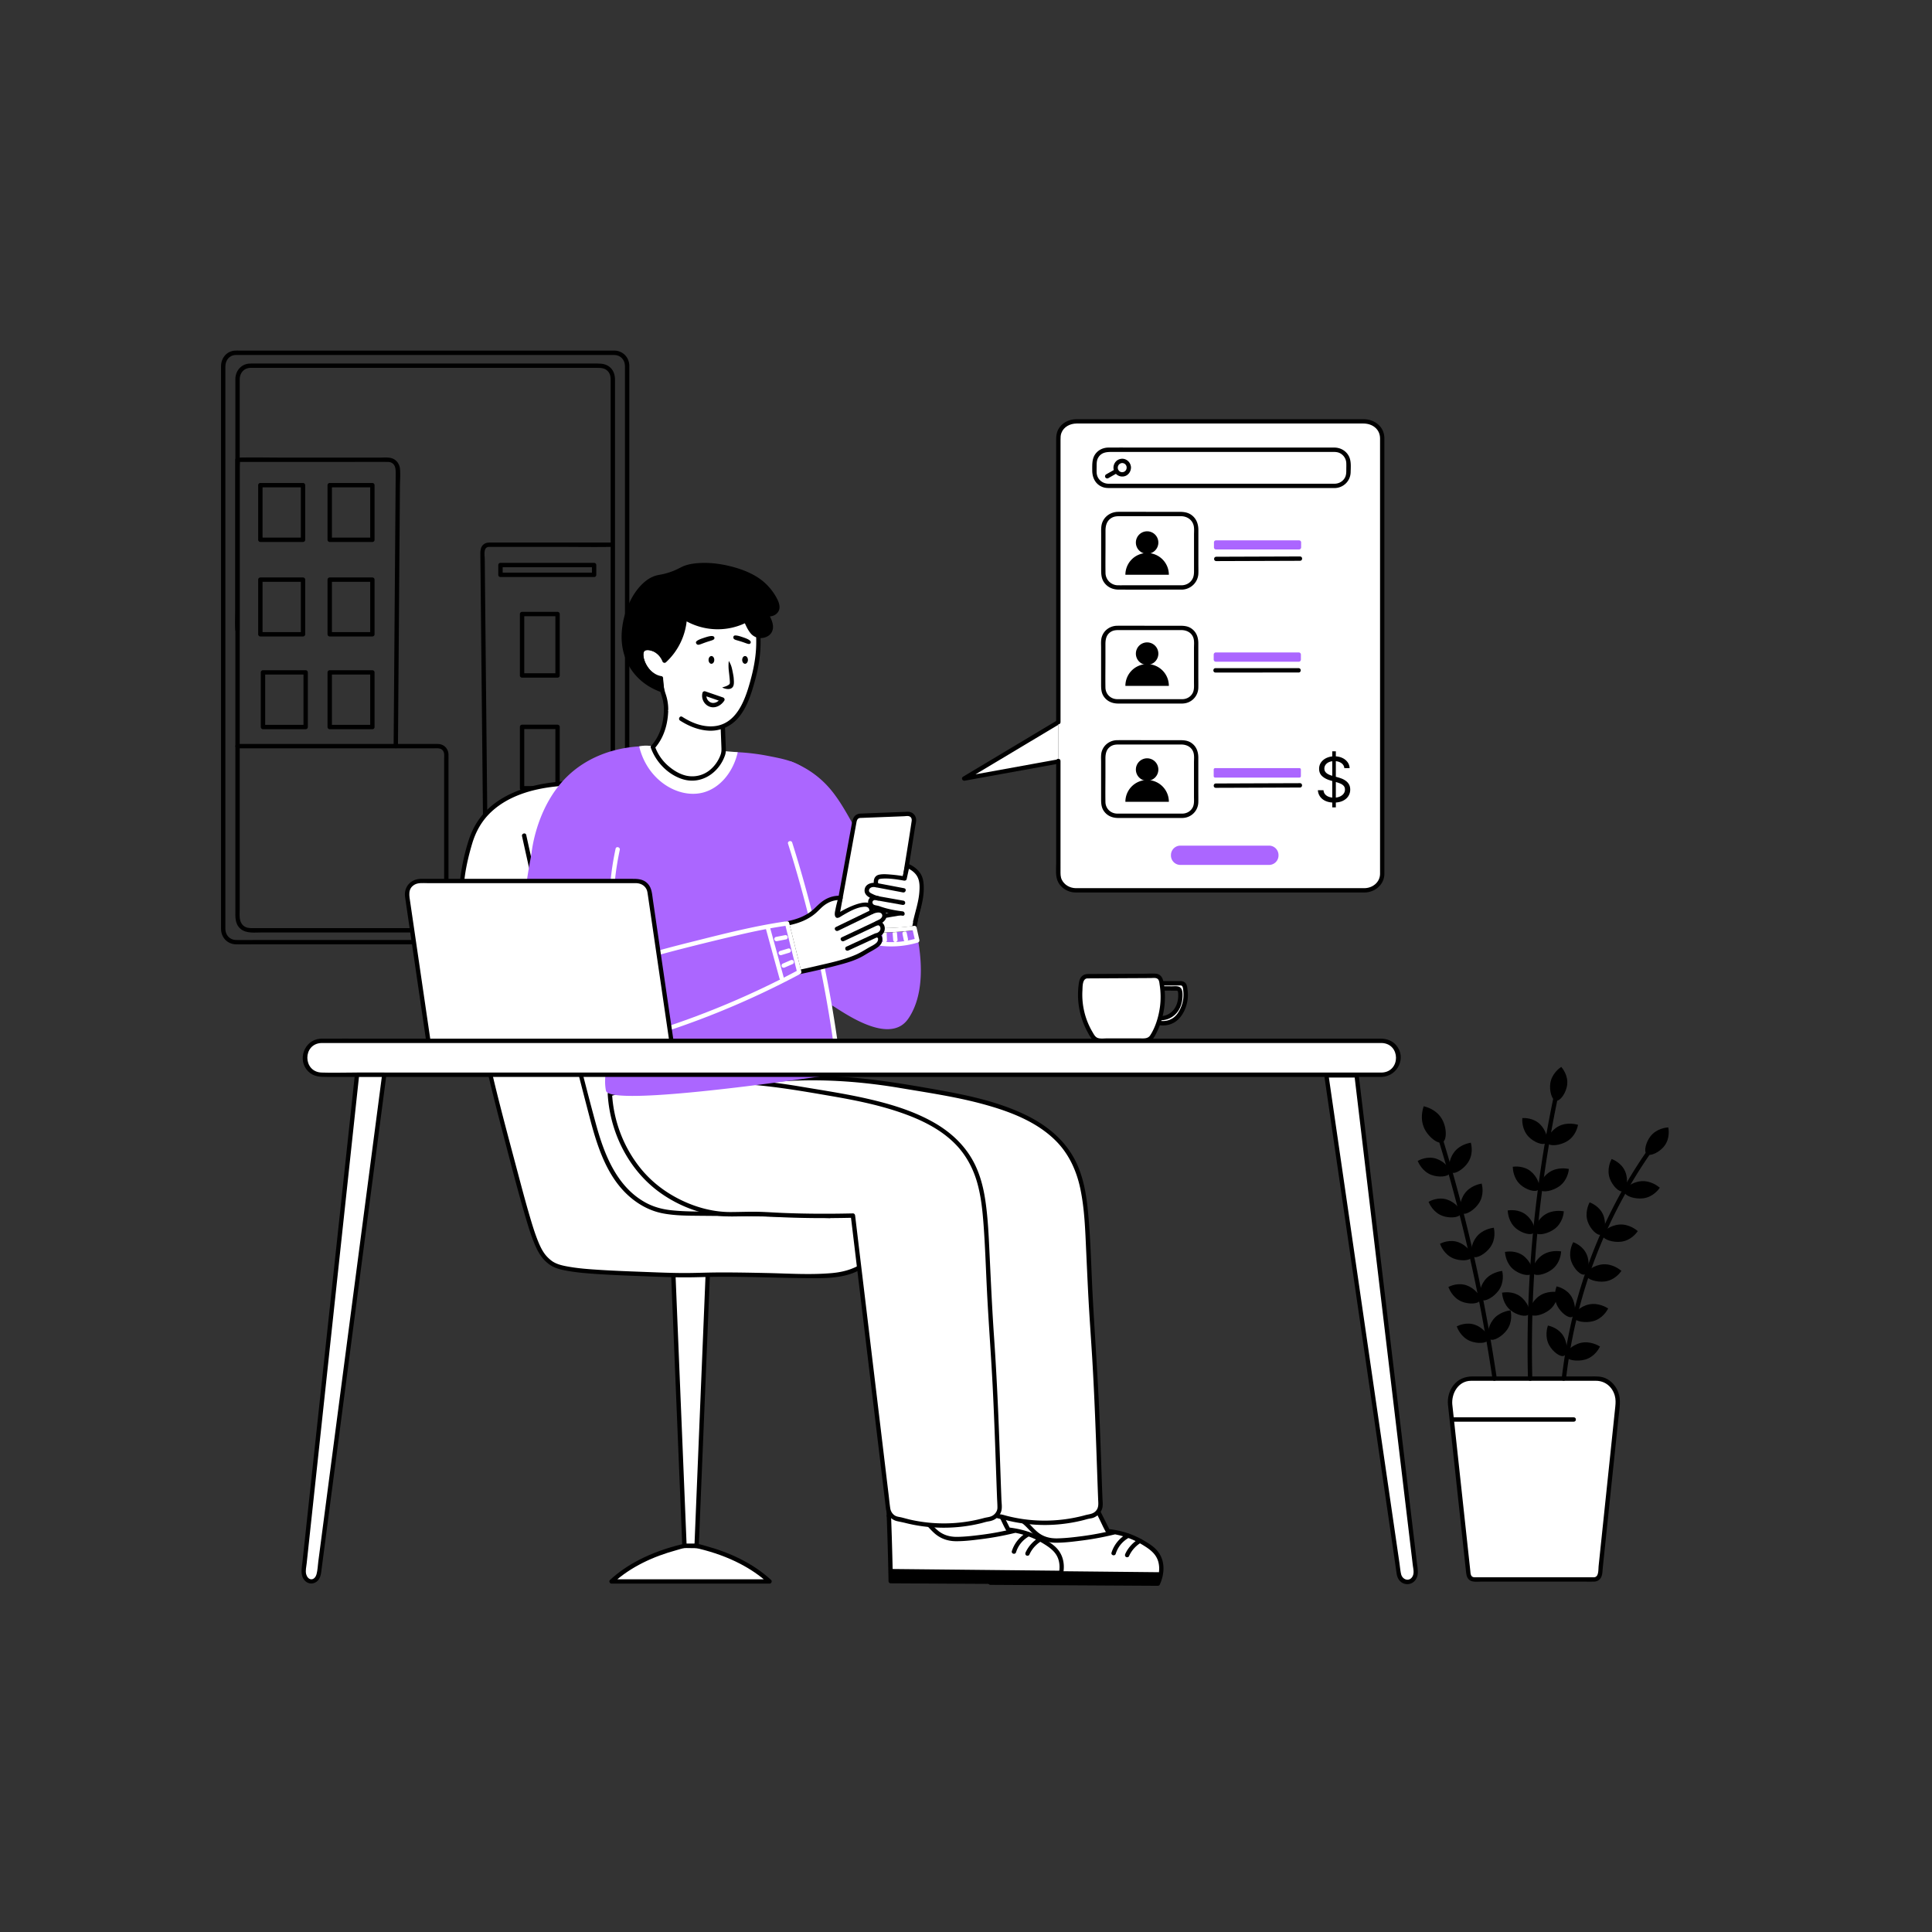<svg xmlns="http://www.w3.org/2000/svg" width="400" height="400" fill="none"><rect width="100%" height="100%" fill="#333333" stroke="none"/><path fill="#000" d="M127.24 194.616H52.728c-1.292 0-2.588.036-3.88 0-1.296-.036-2.18-1.02-2.188-2.288-.004-.372 0-.744 0-1.116V79.508c0-1.208-.004-2.416 0-3.624.004-1.272.796-2.348 2.156-2.388.308-.008.62 0 .928 0h76.348c.372 0 .748-.012 1.124 0 1.304.036 2.168 1.04 2.176 2.304.008 1.128 0 2.256 0 3.384v113.04c-.004 1.268-.792 2.348-2.152 2.392-.576.016-.58.92 0 .9 1.772-.056 3.04-1.44 3.056-3.188.004-.38 0-.764 0-1.144V78.928c0-1.064.012-2.128 0-3.192-.016-1.732-1.308-3.108-3.06-3.152-.332-.008-.668 0-1 0h-76.6c-.38 0-.764-.02-1.144.02-1.652.176-2.716 1.592-2.728 3.192-.008 1.148 0 2.3 0 3.448V191.36c0 .34-.008.68 0 1.02.032 1.732 1.316 3.088 3.064 3.132 1.232.032 2.472 0 3.708 0h74.712c.568.004.572-.896-.008-.896z"/><path fill="#000" d="M124.256 192.164H52.38c-.728 0-1.408-.012-2.008-.536-.952-.832-.744-2.24-.744-3.38V81.88c0-1.116-.004-2.228 0-3.344.004-1.272.828-2.332 2.172-2.372.296-.008.596 0 .892 0h71.032c.812 0 1.58.064 2.172.744.464.532.536 1.152.536 1.808v111.056c-.008 1.284-.828 2.352-2.176 2.392-.576.016-.58.916 0 .9 1.768-.052 3.056-1.432 3.072-3.184.004-.344 0-.688 0-1.032V78.632c0-.916-.228-1.792-.9-2.464-.724-.728-1.652-.9-2.62-.9H52.584c-.364 0-.736-.02-1.1.02-1.648.172-2.744 1.58-2.752 3.18-.008 1.052 0 2.104 0 3.152v106.808c0 1.432-.14 2.888 1.124 3.924 1.184.968 3.024.7 4.464.7h69.94c.576.012.576-.888-.004-.888z"/><path fill="#000" d="M49.628 130.38V96.632c0-.432.084-.96 0-1.384-.004-.02 0-.044 0-.064l-.452.452h22.196c2.964 0 5.928-.028 8.892 0 .188 0 .368.012.552.072 1.052.336 1.112 1.356 1.108 2.284-.02 2.5-.036 5-.056 7.496-.04 5.032-.076 10.064-.116 15.096l-.228 30.188c-.008 1.232-.02 2.464-.028 3.7-.004.58.896.58.9 0 .076-10.228.156-20.46.232-30.688.04-5.1.076-10.196.116-15.296.02-2.532.04-5.064.056-7.596.008-1.252.124-2.556.016-3.804-.068-.808-.5-1.56-1.196-1.988-.836-.516-2.004-.36-2.948-.36H58.716c-3.128 0-6.264-.072-9.392 0h-.152a.46.46 0 0 0-.452.452v30.844c0 1.416-.104 2.872 0 4.288v.064c.008.572.908.572.908-.008z"/><path fill="#000" d="M62.74 111.308h-8.832l.452.452v-11.312l-.452.452h8.832l-.452-.452v11.312c0 .58.9.58.9 0v-11.312a.46.46 0 0 0-.452-.452h-8.832a.46.46 0 0 0-.452.452v11.312a.46.46 0 0 0 .452.452h8.832c.584-.004.584-.904.004-.904zm-13.564 43.62H90c.628 0 1.296-.08 1.724.512.324.448.232 1.124.232 1.652v35.028c0 .58.9.58.9 0v-34.048c0-.604.008-1.204 0-1.808-.012-1.26-.924-2.212-2.196-2.232-1.552-.02-3.104 0-4.656 0H49.176c-.58-.004-.58.896 0 .896zm27.924-43.62h-8.832l.452.452v-11.312l-.452.452H77.1l-.452-.452v11.312c0 .58.9.58.9 0v-11.312a.46.46 0 0 0-.452-.452h-8.832a.46.46 0 0 0-.452.452v11.312a.46.46 0 0 0 .452.452h8.832c.584-.004.584-.904.004-.904zm-14.36 19.56h-8.832l.452.452v-11.312l-.452.452h8.832l-.452-.452v11.312c0 .58.9.58.9 0v-11.312a.46.46 0 0 0-.452-.452h-8.832a.46.46 0 0 0-.452.452v11.312a.46.46 0 0 0 .452.452h8.832c.584-.004.584-.904.004-.904zm14.36 0h-8.832l.452.452v-11.312l-.452.452H77.1l-.452-.452v11.312c0 .58.9.58.9 0v-11.312a.46.46 0 0 0-.452-.452h-8.832a.46.46 0 0 0-.452.452v11.312a.46.46 0 0 0 .452.452h8.832c.584-.004.584-.904.004-.904zm-13.816 19.204h-8.832l.452.452v-11.312l-.452.452h8.832l-.452-.452v11.312c0 .58.9.58.9 0v-11.312a.46.46 0 0 0-.452-.452h-8.832a.46.46 0 0 0-.452.452v11.312a.46.46 0 0 0 .452.452h8.832c.58-.004.584-.904.004-.904zm13.816 0h-8.832l.452.452v-11.312l-.452.452H77.1l-.452-.452v11.312c0 .58.9.58.9 0v-11.312a.46.46 0 0 0-.452-.452h-8.832a.46.46 0 0 0-.452.452v11.312a.46.46 0 0 0 .452.452h8.832c.584-.004.584-.904.004-.904zm49.636-37.736h-25.008c-.412 0-.82-.024-1.212.144-.956.42-1.072 1.336-1.064 2.264.012 1.3.024 2.6.04 3.896.024 2.6.052 5.196.076 7.796.104 10.36.204 20.72.308 31.08.104 10.392.208 20.788.308 31.18l.036 3.796c.004.58.904.58.9 0-.1-10.26-.204-20.52-.304-30.78-.1-10.192-.204-20.388-.304-30.584-.052-5.132-.1-10.26-.152-15.392-.008-.792-.348-2.428.832-2.508.068-.004.132 0 .2 0h14.56c3.532 0 7.072.06 10.604 0h.18c.58.008.58-.892 0-.892z"/><path fill="#000" d="M115.44 139.396h-7.348l.452.452v-12.716l-.452.452h7.348l-.452-.452v12.716c0 .58.9.58.9 0v-12.716a.46.46 0 0 0-.452-.452h-7.348a.46.46 0 0 0-.452.452v12.716a.46.46 0 0 0 .452.452h7.348c.584-.004.584-.904.004-.904zm0 23.356h-7.348l.452.452v-12.716l-.452.452h7.348l-.452-.452v12.716c0 .58.9.58.9 0v-12.716a.46.46 0 0 0-.452-.452h-7.348a.46.46 0 0 0-.452.452v12.716a.46.46 0 0 0 .452.452h7.348c.584-.004.584-.904.004-.904zm-3.672 24.56h-7.348l.452.452v-12.716l-.452.452h7.348l-.452-.452v12.716c0 .58.9.58.9 0v-12.716a.46.46 0 0 0-.452-.452h-7.348a.46.46 0 0 0-.452.452v12.716a.46.46 0 0 0 .452.452h7.348c.584-.004.584-.904.004-.904zm10.44 0h-7.348l.452.452v-12.716l-.452.452h7.348l-.452-.452v12.716c0 .58.9.58.9 0v-12.716a.46.46 0 0 0-.452-.452h-7.348a.46.46 0 0 0-.452.452v12.716a.46.46 0 0 0 .452.452h7.348c.58-.004.584-.904.004-.904zm.8-68.748H103.62l.452.452v-2.032l-.452.452h19.388l-.452-.452v2.032c0 .58.9.58.9 0v-2.032a.46.46 0 0 0-.452-.452h-19.388a.46.46 0 0 0-.452.452v2.032a.46.46 0 0 0 .452.452h19.388c.584-.004.584-.904.004-.904z"/><path fill="#fff" d="M219.124 149.521c-6.504 3.892-13.008 7.788-19.512 11.68 6.504-1.18 13.008-2.364 19.512-3.544"/><path fill="#000" d="M218.896 149.132c-6.504 3.892-13.008 7.788-19.512 11.68-.456.272-.14.912.348.824 6.504-1.18 13.008-2.364 19.512-3.544.568-.104.328-.972-.24-.868-6.504 1.18-13.008 2.364-19.512 3.544l.348.824c6.504-3.892 13.008-7.788 19.512-11.68.496-.3.044-1.08-.456-.78z"/><path fill="#fff" d="M219.124 149.52V90.608c0-1.86 1.632-3.368 3.648-3.368h59.756c2.016 0 3.648 1.508 3.648 3.368v90.356c0 1.86-1.632 3.368-3.648 3.368h-59.756c-2.016 0-3.648-1.508-3.648-3.368v-23.428"/><path fill="#000" d="M219.572 149.52V91.048c0-.48 0-.936.176-1.4.488-1.304 1.824-1.956 3.148-1.964 1.068-.004 2.136 0 3.2 0h56.18c1.844 0 3.444 1.14 3.448 3.092v89.62c0 .184.004.368 0 .552-.028 1.732-1.548 2.912-3.208 2.936-.836.012-1.676 0-2.512 0h-56.66c-.216 0-.436.004-.652 0-1.176-.028-2.308-.652-2.844-1.72-.304-.604-.28-1.232-.28-1.892V157.54c0-.58-.9-.58-.9 0v21.044c0 1.364-.228 2.904.464 4.148.552.996 1.572 1.708 2.68 1.948.472.104.936.104 1.412.104h56.888c.804 0 1.608.012 2.408 0 2.14-.032 4.06-1.604 4.1-3.82.004-.148 0-.292 0-.44v-87.44c0-.788.004-1.572 0-2.36-.012-2.388-2.02-3.928-4.296-3.932H225.9c-1.02 0-2.04-.004-3.06 0-1.536.008-3.056.76-3.768 2.168-.32.632-.404 1.3-.404 1.996v58.568c.004.576.904.576.904-.004z"/><path fill="#AB66FF" d="M262.744 179.072h-18.356a1.956 1.956 0 0 1-1.956-1.956v-.08c0-1.08.876-1.956 1.956-1.956h18.356c1.08 0 1.956.876 1.956 1.956v.08c0 1.08-.876 1.956-1.956 1.956z"/><path fill="#000" d="M276.348 100.148h-44.872c-.668 0-1.336.012-2 0-1.264-.02-2.348-.96-2.424-2.252-.028-.468-.004-.948-.004-1.416 0-.616.008-1.2.336-1.748.684-1.14 1.812-1.164 2.952-1.164h45.76c.452 0 .888.04 1.304.244a2.418 2.418 0 0 1 1.332 2.008c.028.484.004.976.004 1.46 0 .576-.008 1.128-.304 1.652-.432.756-1.22 1.196-2.084 1.216-.58.012-.58.912 0 .9 1.816-.044 3.252-1.468 3.288-3.288.024-1.06.14-2.28-.34-3.256-.56-1.144-1.728-1.82-2.984-1.84-.224-.004-.448 0-.668 0h-38.736c-2.46 0-4.92-.016-7.38 0-.932.004-1.82.328-2.472 1.008-1.008 1.056-.92 2.38-.92 3.728 0 1.552.704 2.948 2.248 3.476.424.144.864.168 1.308.168h46.652c.584.004.584-.896.004-.896z"/><path fill="#000" d="M229.464 98.996c.56-.32 1.12-.64 1.684-.956.08-.044.16-.088.236-.136.204-.115.292-.411.16-.615a.454.454 0 0 0-.616-.16c-.56.32-1.12.64-1.684.956-.08.044-.16.088-.236.136-.204.115-.292.411-.16.615a.458.458 0 0 0 .616.16z"/><path fill="#fff" d="M232.34 98.217a1.38 1.38 0 0 0 1.368-1.392 1.38 1.38 0 0 0-1.368-1.392 1.38 1.38 0 0 0-1.368 1.392 1.38 1.38 0 0 0 1.368 1.392z"/><path fill="#000" d="M233.256 96.825c0 .04-.004.075-.004.115-.004.088 0 .013.004-.007-.012.06-.024.123-.044.183a3.084 3.084 0 0 1-.036.105c.008-.017.04-.08 0-.008l-.108.188c-.056.092.044-.032-.008.008-.02.02-.04.047-.06.067-.04.044-.088.085-.132.12.068-.06.024-.016.004-.008-.032.02-.06.04-.092.056l-.064.036c-.02.012-.044.02-.064.032.048-.02.056-.023.024-.011-.056.004-.12.036-.176.052-.024.007-.108.016-.008.004-.032.003-.064.003-.096.007-.064.005-.128-.004-.188-.004-.072-.004.104.028-.008-.004l-.108-.023-.104-.037c.016.005.084.04.008.005-.052-.028-.108-.056-.156-.088 0 0-.096-.069-.044-.028.056.04-.036-.032-.036-.032-.056-.049-.1-.1-.148-.156.06.063.016.023.004.003l-.06-.092-.036-.064c-.008-.016-.052-.127-.016-.023a2.264 2.264 0 0 1-.056-.177.419.419 0 0 1-.016-.072c-.02-.087.004.069-.004-.051a1.292 1.292 0 0 1 0-.177c0-.02.02-.14 0-.031a1.524 1.524 0 0 1 .068-.256c.036-.112-.044.076.012-.028.016-.032.032-.064.052-.097.016-.027.032-.051.048-.075.012-.02.068-.085.004-.013.04-.043.08-.091.124-.132.02-.02.048-.035.068-.06.044-.048-.084.052.008-.004.064-.035.124-.076.188-.108.024-.011.072-.02-.008.005.036-.008.068-.024.104-.036.024-.009.048-.013.072-.02.004 0 .12-.024.048-.013-.072.012.048-.004.052-.004.032 0 .064-.004.096 0 .032 0 .064.004.096.004.104.004-.064-.02.028.004.072.02.14.037.212.06-.092-.031-.016-.007.008.005l.112.06c.02.011.04.028.06.04.04.028.04.028-.004-.008.02.015.036.031.056.047.044.04.084.084.124.129.08.084-.044-.076.016.024l.06.092c.02.032.032.064.052.096.044.08-.02-.069.012.028.024.072.04.144.06.215.004.02.008.084 0-.008-.004.06 0 .112 0 .165.004.236.204.46.452.451a.46.46 0 0 0 .452-.451 1.877 1.877 0 0 0-1.208-1.737c-.688-.263-1.528-.031-1.988.54-.488.605-.58 1.457-.184 2.136a1.836 1.836 0 0 0 1.924.865c.852-.157 1.44-.96 1.452-1.805a.457.457 0 0 0-.452-.451.461.461 0 0 0-.448.451zm11.568 71.623h-11.82c-.572 0-1.144.008-1.712 0-1.356-.024-2.4-1.048-2.424-2.408-.032-1.96 0-3.92 0-5.88v-3.092c0-1.032.184-2.004 1.16-2.588.632-.38 1.312-.336 2.012-.336h12.532c1.136 0 2.192.544 2.532 1.7.184.624.096 1.376.096 2.02v7.072c0 .748.088 1.56-.272 2.244-.416.788-1.22 1.248-2.104 1.268-.58.012-.58.912 0 .9a3.328 3.328 0 0 0 3.276-3.28c.016-.708 0-1.416 0-2.124v-7.056c0-1.232-.384-2.352-1.444-3.08-.76-.524-1.604-.564-2.484-.564h-6.936c-1.964 0-3.932-.012-5.896 0-1.444.008-2.724.852-3.2 2.236-.248.724-.168 1.56-.168 2.312v7.4c0 .956-.012 1.88.564 2.716.692 1.008 1.776 1.444 2.964 1.444h13.328c.576-.004.576-.904-.004-.904zm31.005-1.287v-11.609h.743v11.609h-.743zm2.503-8.126a1.423 1.423 0 0 0-.662-1.071c-.387-.254-.862-.381-1.424-.381-.411 0-.771.067-1.079.2a1.718 1.718 0 0 0-.717.549 1.314 1.314 0 0 0-.254.793c0 .248.059.461.177.64.121.175.275.322.463.44.187.114.384.21.589.285.206.073.395.132.567.177l.943.254c.242.064.511.151.807.263.3.112.585.265.857.458.276.191.502.435.681.735.178.299.267.666.267 1.102 0 .502-.131.955-.394 1.36-.26.405-.641.727-1.143.966-.499.239-1.105.358-1.819.358-.665 0-1.241-.107-1.727-.322a2.746 2.746 0 0 1-1.143-.898 2.557 2.557 0 0 1-.467-1.337h1.161c.03.35.148.641.354.87.208.227.471.396.789.508.32.109.665.163 1.033.163.43 0 .815-.069 1.157-.208.341-.142.612-.339.812-.59.199-.254.299-.55.299-.888 0-.309-.086-.56-.259-.753a1.89 1.89 0 0 0-.68-.472 7.042 7.042 0 0 0-.911-.317l-1.143-.327c-.726-.208-1.3-.506-1.723-.893-.424-.387-.635-.894-.635-1.519 0-.52.14-.974.422-1.361.284-.39.665-.692 1.142-.907a3.873 3.873 0 0 1 1.61-.326c.599 0 1.131.107 1.596.322a2.76 2.76 0 0 1 1.107.87c.275.369.42.788.435 1.257h-1.088z"/><path fill="#AB66FF" d="M269.032 160.992h-17.444a.304.304 0 0 1-.304-.304v-1.356c0-.168.136-.304.304-.304h17.444c.168 0 .304.136.304.304v1.356a.304.304 0 0 1-.304.304z"/><path fill="#000" d="M251.724 162.664c5.804-.02 11.612-.04 17.416-.064l-17.416.064z"/><path fill="#000" d="M251.724 163.112c5.804-.02 11.612-.04 17.416-.064.58-.004.58-.904 0-.9-5.804.02-11.612.04-17.416.064-.576.004-.58.904 0 .9zM242 166h-9a4.502 4.502 0 0 1 4.498-4.505A4.498 4.498 0 0 1 242 166z"/><path fill="#000" d="M237.498 161.66a2.328 2.328 0 0 0 2.326-2.33 2.328 2.328 0 0 0-2.326-2.33 2.328 2.328 0 0 0-2.326 2.33 2.328 2.328 0 0 0 2.326 2.33zm7.326-16.904h-11.82c-.572 0-1.144.008-1.712 0-1.356-.024-2.4-1.048-2.424-2.408-.032-1.96 0-3.92 0-5.88v-3.092c0-1.032.184-2.004 1.16-2.588.632-.38 1.312-.336 2.012-.336h12.532c1.136 0 2.192.544 2.532 1.7.184.624.096 1.376.096 2.02v7.072c0 .748.088 1.56-.272 2.244-.416.788-1.22 1.248-2.104 1.268-.58.012-.58.912 0 .9a3.328 3.328 0 0 0 3.276-3.28c.016-.708 0-1.416 0-2.124v-7.056c0-1.232-.384-2.352-1.444-3.08-.76-.524-1.604-.564-2.484-.564h-6.936c-1.964 0-3.932-.012-5.896 0-1.444.008-2.724.852-3.2 2.236-.248.724-.168 1.56-.168 2.312v7.4c0 .956-.012 1.88.564 2.716.692 1.008 1.776 1.444 2.964 1.444h13.328c.576-.004.576-.904-.004-.904z"/><path fill="#000" d="M242 142h-9a4.502 4.502 0 0 1 4.498-4.505A4.498 4.498 0 0 1 242 142z"/><path fill="#000" d="M237.498 137.66a2.328 2.328 0 0 0 2.326-2.33 2.328 2.328 0 0 0-2.326-2.33 2.328 2.328 0 0 0-2.326 2.33 2.328 2.328 0 0 0 2.326 2.33z"/><path fill="#AB66FF" d="M268.888 137.004h-17.156a.447.447 0 0 1-.448-.448v-1.028c0-.248.2-.448.448-.448h17.156c.248 0 .448.2.448.448v1.028a.45.45 0 0 1-.448.448z"/><path fill="#000" d="M251.652 138.793c5.736 0 11.476-.004 17.212-.004l-17.212.004z"/><path fill="#000" d="M251.652 139.24c5.736 0 11.476-.004 17.212-.004.58 0 .58-.9 0-.9-5.736 0-11.476.004-17.212.004-.58 0-.58.9 0 .9zm-6.984-18.064h-11.616c-.532 0-1.068.008-1.6 0a2.581 2.581 0 0 1-2.568-2.568c-.032-1.936 0-3.876 0-5.812v-2.952c0-1.08.296-2.092 1.316-2.656.64-.352 1.316-.316 2.016-.316h12.26c1.184.004 2.264.624 2.624 1.808.192.636.108 1.392.108 2.052v6.932c0 .824.06 1.636-.416 2.364-.464.72-1.264 1.128-2.124 1.148-.58.012-.58.912 0 .9 1.864-.04 3.388-1.496 3.444-3.38.02-.664 0-1.336 0-2v-6.944c0-1.22-.376-2.34-1.388-3.1-.776-.584-1.66-.684-2.588-.684h-6.832c-1.924 0-3.848-.012-5.776 0-1.392.008-2.676.756-3.248 2.052-.352.8-.296 1.644-.296 2.496v7.264c0 .948 0 1.86.536 2.696.696 1.076 1.844 1.596 3.096 1.596 4.224.012 8.448 0 12.676 0h.376c.58.004.58-.896 0-.896z"/><path fill="#000" d="M242 119h-9a4.502 4.502 0 0 1 4.498-4.505A4.498 4.498 0 0 1 242 119z"/><path fill="#000" d="M237.498 114.66a2.328 2.328 0 0 0 2.326-2.33 2.328 2.328 0 0 0-2.326-2.33 2.328 2.328 0 0 0-2.326 2.33 2.328 2.328 0 0 0 2.326 2.33z"/><path fill="#AB66FF" d="M268.964 113.756h-17.208a.42.42 0 0 1-.42-.42v-1.04a.42.42 0 0 1 .42-.42h17.208a.42.42 0 0 1 .42.42v1.04a.42.42 0 0 1-.42.42z"/><path fill="#000" d="m251.8 115.716 17.356-.06-17.356.06zm0 .452 17.356-.06c.58-.004.58-.904 0-.9l-17.356.06c-.58 0-.58.9 0 .9z"/><path fill="#fff" d="M300.236 290.856c1.26 11.668 2.524 23.336 3.784 35.004.072.656.564 1.152 1.152 1.152h24.92c.588 0 1.084-.496 1.152-1.156 1.22-11.672 2.444-23.344 3.664-35.016.3-2.88-1.692-5.408-4.26-5.408h-26.16c-2.568-.004-4.564 2.54-4.252 5.424z"/><path fill="#000" d="M299.788 290.856c.9 8.304 1.796 16.612 2.696 24.916l.672 6.228c.112 1.02.22 2.044.332 3.064.084.772.1 1.58.784 2.084.624.464 1.628.308 2.364.308h21.352c.7 0 1.404.028 2.104 0 .484-.02.912-.224 1.216-.6.52-.644.456-1.608.54-2.388.22-2.112.44-4.22.664-6.332.868-8.276 1.732-16.552 2.6-24.828.18-1.7.552-3.456-.088-5.108-.488-1.264-1.424-2.348-2.684-2.88-.916-.388-1.852-.344-2.82-.344h-24.628c-1.616 0-3.04.58-4.032 1.904-.856 1.136-1.208 2.576-1.072 3.976.056.572.956.576.9 0-.224-2.372 1.244-4.948 3.84-4.976.692-.008 1.384 0 2.076 0h23.828c1.9 0 3.396 1.26 3.896 3.084.208.756.18 1.496.1 2.268-.108 1.024-.212 2.044-.32 3.068-.208 1.98-.416 3.956-.62 5.936-.416 3.988-.836 7.98-1.252 11.968-.42 4.024-.844 8.044-1.264 12.068-.076.744.08 2.26-.972 2.288-.292.008-.584 0-.872 0H305.54c-.292 0-.576.032-.808-.196-.288-.288-.276-.72-.316-1.096-.056-.528-.116-1.056-.172-1.584-.108-.988-.212-1.976-.32-2.968-.868-8.008-1.732-16.02-2.6-24.028-.212-1.944-.42-3.888-.632-5.832-.068-.568-.968-.576-.904 0z"/><path fill="#000" d="M297.664 235.452a339.16 339.16 0 0 1 5.352 19.392 338.556 338.556 0 0 1 6 30.7c.084.572.952.328.868-.24a340.946 340.946 0 0 0-3.412-19.244 337.73 337.73 0 0 0-7.94-30.852c-.172-.548-1.04-.312-.868.244z"/><path fill="#000" d="M305.432 274.3c1.636.6 3.064 2.276 2.7 3.096-.348.788-2.36.828-3.78.236-1.864-.776-2.588-2.584-2.752-3.024.408-.204 2.056-.96 3.832-.308z"/><path fill="#000" d="M309.152 273.192c-1.12 1.42-1.452 3.616-.664 4.096.756.46 2.572-.64 3.504-1.932 1.228-1.696.852-3.608.748-4.068-.476.064-2.372.364-3.588 1.904zm-5.448-7.052c1.636.6 3.064 2.276 2.7 3.096-.348.788-2.36.828-3.78.236-1.864-.776-2.588-2.584-2.752-3.024.408-.204 2.056-.96 3.832-.308z"/><path fill="#000" d="M307.424 265.032c-1.12 1.42-1.452 3.616-.664 4.096.756.46 2.572-.64 3.504-1.932 1.228-1.696.852-3.608.748-4.068-.476.064-2.368.36-3.588 1.904zm-5.456-7.836c1.636.6 3.064 2.276 2.7 3.096-.348.788-2.36.828-3.78.236-1.864-.776-2.588-2.584-2.752-3.024.408-.204 2.052-.96 3.832-.308z"/><path fill="#000" d="M305.688 256.088c-1.12 1.42-1.452 3.616-.664 4.096.756.46 2.572-.64 3.504-1.932 1.228-1.696.852-3.608.748-4.068-.476.064-2.372.364-3.588 1.904zm-6.104-7.736c1.66.532 3.152 2.148 2.824 2.984-.316.804-2.324.924-3.768.392-1.896-.696-2.692-2.476-2.872-2.908.4-.22 2.016-1.044 3.816-.468z"/><path fill="#000" d="M303.256 247.092c-1.064 1.464-1.3 3.676-.496 4.12.772.428 2.544-.748 3.42-2.072 1.156-1.744.704-3.64.584-4.096-.472.084-2.352.46-3.508 2.048zm-5.92-7.204c1.66.532 3.152 2.148 2.824 2.984-.316.804-2.324.924-3.768.392-1.896-.696-2.692-2.476-2.872-2.908.4-.22 2.012-1.044 3.816-.468z"/><path fill="#000" d="M301.008 238.632c-1.064 1.464-1.3 3.676-.496 4.12.772.428 2.544-.748 3.42-2.072 1.156-1.744.704-3.64.584-4.096-.476.08-2.356.456-3.508 2.048zm-2.5-6.996c1.048 1.776 1.1 4.38.148 4.86-.912.46-2.784-1.016-3.64-2.62-1.128-2.108-.432-4.308-.252-4.836.528.124 2.604.668 3.744 2.596zm23.748-7.336a255.517 255.517 0 0 0-4 23.112 252.401 252.401 0 0 0-1.908 25.296c-.108 4.24-.108 8.484 0 12.724.016.58.916.58.9 0a255.189 255.189 0 0 1 .496-23.404 251.96 251.96 0 0 1 5.38-37.488c.124-.568-.744-.808-.868-.24z"/><path fill="#000" d="M314.752 268.4c1.408 1.028 2.316 3.032 1.74 3.72-.552.66-2.496.144-3.7-.816-1.58-1.26-1.776-3.2-1.808-3.668.448-.08 2.24-.352 3.768.764z"/><path fill="#000" d="M318.632 268.36c-1.468 1.056-2.392 3.076-1.768 3.756.6.652 2.648.092 3.9-.888 1.648-1.292 1.816-3.232 1.844-3.7-.476-.076-2.38-.312-3.976.832zm-2.728-16.892c1.38 1.064 2.24 3.088 1.644 3.764-.568.648-2.5.08-3.676-.908-1.548-1.3-1.692-3.244-1.716-3.712.448-.068 2.248-.296 3.748.856z"/><path fill="#000" d="M319.784 251.528c-1.496 1.016-2.468 3.016-1.864 3.708.584.664 2.644.16 3.924-.792 1.68-1.248 1.896-3.188 1.936-3.656-.476-.08-2.372-.364-3.996.74zm-2.852-9.015c1.356 1.096 2.168 3.14 1.556 3.8-.584.632-2.5.019-3.656-.997-1.516-1.336-1.616-3.28-1.628-3.752.452-.056 2.256-.239 3.728.949z"/><path fill="#000" d="M320.812 242.665c-1.52.984-2.54 2.956-1.948 3.664.568.68 2.64.22 3.94-.7 1.708-1.208 1.972-3.14 2.02-3.608-.476-.096-2.364-.424-4.012.644zm-2.004-9.937c1.26 1.2 1.904 3.308 1.24 3.916-.636.584-2.496-.184-3.56-1.288-1.4-1.456-1.344-3.404-1.316-3.872.456-.024 2.268-.06 3.636 1.244z"/><path fill="#000" d="M322.664 233.196c-1.596.856-2.772 2.74-2.24 3.492.508.724 2.612.436 3.984-.376 1.8-1.064 2.22-2.972 2.308-3.432-.464-.132-2.324-.612-4.052.316zm1.808-8.672c-.184 1.732-1.46 3.524-2.348 3.372-.848-.148-1.376-2.088-1.148-3.608.3-1.996 1.876-3.14 2.264-3.404.296.348 1.432 1.76 1.232 3.64zm-9.116 35.436c1.408 1.028 2.316 3.032 1.74 3.72-.552.66-2.496.144-3.7-.816-1.58-1.26-1.776-3.2-1.808-3.668.448-.08 2.24-.352 3.768.764z"/><path fill="#000" d="M319.236 259.924c-1.468 1.056-2.392 3.076-1.768 3.756.6.652 2.648.092 3.9-.888 1.648-1.292 1.816-3.232 1.844-3.7-.476-.076-2.38-.312-3.976.832zm21.62-21.448a101.83 101.83 0 0 0-10.28 18.844 102.765 102.765 0 0 0-5.796 18.98 109.936 109.936 0 0 0-1.448 9.128c-.068.576.832.568.9 0 .66-5.692 1.78-11.328 3.356-16.836a100.754 100.754 0 0 1 8-19.772 101.47 101.47 0 0 1 6.044-9.892c.332-.476-.448-.928-.776-.452z"/><path fill="#000" d="M344.648 237.18c-1.024 1.408-3.028 2.32-3.72 1.744-.664-.552-.144-2.496.812-3.7 1.256-1.58 3.196-1.78 3.664-1.812.08.448.356 2.24-.756 3.768zm-8.164 5.384c.668 1.608.4 3.792-.452 4.084-.816.276-2.208-1.18-2.732-2.62-.692-1.896.148-3.656.364-4.072.424.16 2.096.86 2.82 2.608z"/><path fill="#000" d="M339.82 244.552c-1.804.136-3.644 1.38-3.464 2.284.172.868 2.212 1.456 3.792 1.272 2.08-.244 3.232-1.816 3.5-2.2-.368-.312-1.872-1.504-3.828-1.356zm-7.888 6.992c.668 1.608.4 3.792-.452 4.084-.816.276-2.208-1.18-2.732-2.62-.692-1.896.148-3.656.364-4.072.424.16 2.096.86 2.82 2.608z"/><path fill="#000" d="M335.264 253.532c-1.804.136-3.644 1.38-3.464 2.284.172.868 2.212 1.456 3.792 1.272 2.08-.244 3.232-1.816 3.5-2.2-.368-.308-1.868-1.504-3.828-1.356zm-6.728 6.248c.668 1.608.4 3.792-.452 4.084-.816.276-2.208-1.18-2.732-2.62-.692-1.896.148-3.656.364-4.072.424.16 2.096.86 2.82 2.608z"/><path fill="#000" d="M331.872 261.768c-1.804.136-3.644 1.38-3.464 2.284.172.868 2.212 1.456 3.792 1.272 2.08-.244 3.232-1.816 3.5-2.2-.368-.308-1.872-1.5-3.828-1.356zm-6.46 6.772c.872 1.508.9 3.708.092 4.108-.772.384-2.344-.876-3.056-2.236-.936-1.788-.336-3.644-.18-4.084.444.1 2.196.576 3.144 2.212z"/><path fill="#000" d="M328.98 270.068c-1.772.372-3.428 1.852-3.132 2.724.288.836 2.388 1.152 3.928.756 2.028-.516 2.964-2.228 3.18-2.644-.408-.256-2.052-1.24-3.976-.836zm-5.312 6.516c.908 1.488.98 3.688.184 4.104-.764.4-2.36-.824-3.104-2.168-.976-1.768-.416-3.636-.268-4.08.44.096 2.2.528 3.188 2.144z"/><path fill="#000" d="M327.268 278.032c-1.76.412-3.388 1.928-3.068 2.792.304.832 2.412 1.1 3.944.672 2.016-.564 2.916-2.292 3.12-2.716-.416-.248-2.084-1.196-3.996-.748zm-26.596 16.312h25.164c.58 0 .58-.9 0-.9h-25.164c-.58 0-.58.9 0 .9z"/><path fill="#fff" d="M144.228 320.068h-2.516c-.84-20.44-1.676-40.884-2.516-61.324h7.548c-.84 20.44-1.68 40.88-2.516 61.324z"/><path fill="#000" d="M144.228 319.616h-2.516l.452.452-.984-23.972c-.328-7.956-.652-15.912-.98-23.872l-.552-13.484-.452.452h7.548l-.452-.452-.984 23.972c-.328 7.956-.652 15.912-.98 23.872l-.552 13.484c-.024.58.876.58.9 0l.984-23.972c.328-7.956.652-15.912.98-23.872l.552-13.484c.008-.244-.216-.452-.452-.452h-7.548c-.236 0-.46.208-.452.452l.984 23.972c.328 7.956.652 15.912.98 23.872l.552 13.484a.46.46 0 0 0 .452.452h2.516c.58-.004.584-.904.004-.904z"/><path fill="#fff" d="M126.616 327.424h32.708c-1.792-1.652-4.944-4.028-10.064-5.888a43.2 43.2 0 0 0-5.032-1.472h-2.516a42.433 42.433 0 0 0-5.032 1.472c-5.124 1.864-8.272 4.236-10.064 5.888z"/><path fill="#000" d="M126.616 327.876h32.708c.376 0 .612-.5.32-.768-3.816-3.508-8.668-5.728-13.636-7.064-.58-.156-1.212-.384-1.812-.428-.292-.02-.592 0-.884 0-.752 0-1.476-.044-2.208.132-3.048.732-6.032 1.776-8.816 3.22-2.16 1.12-4.196 2.492-5.992 4.14-.428.392.212 1.028.636.636 3.68-3.38 8.368-5.512 13.152-6.808.536-.144 1.12-.36 1.668-.42.284-.032.584 0 .872 0 .736 0 1.42-.036 2.132.136 2.94.716 5.82 1.724 8.508 3.124 2.068 1.08 4.02 2.384 5.74 3.964.108-.256.212-.512.32-.768h-32.708c-.58.004-.58.904 0 .904z"/><path fill="#fff" d="M132.76 163.456c-6.052-1.156-24.58-4.056-32.696 5.728-2.112 2.544-2.712 4.996-3.644 8.856-2.464 10.204 0 21.66 5.032 44.152 1.008 4.508 2.368 9.54 5.032 19.624 4.072 15.42 4.948 17.684 7.548 19.624 2.292 1.712 9.076 1.96 22.644 2.452 7.772.284 7.252-.072 15.096 0 18.144.168 22.864 1.256 27.676-2.452.888-.684 4.104-3.232 5.032-7.36 1.272-5.656-2.584-10.552-7.548-17.172-6.044-8.056-11.632-16.428-17.612-24.528-6.924-9.384-11.008-14.916-15.096-22.076a127.458 127.458 0 0 1-11.464-26.848z"/><path fill="#000" d="M132.88 163.02c-3.668-.7-7.384-1.172-11.116-1.296-4.828-.16-9.84.212-14.392 1.936-2.236.848-4.348 2.028-6.124 3.64-1.996 1.812-3.376 4.064-4.2 6.624-1.324 4.136-2.044 8.444-2.04 12.784.004 4.636.656 9.26 1.452 13.82 1.112 6.376 2.536 12.696 3.944 19.008 1.044 4.684 2.204 9.332 3.424 13.976 1.652 6.276 3.228 12.58 5.072 18.804.508 1.712 1.032 3.428 1.716 5.084.416 1.012.892 2.004 1.564 2.876a7.422 7.422 0 0 0 1.844 1.708c1.032.66 2.316.928 3.504 1.14 2.016.36 4.068.516 6.108.652 2.996.2 6 .312 9 .428 3.192.12 6.388.276 9.584.26 2.072-.008 4.14-.1 6.208-.116 6.132-.048 12.256.224 18.384.276 3.168.028 6.568.112 9.592-.98 3.06-1.104 5.756-3.56 7.328-6.376 1.38-2.48 1.788-5.336 1.092-8.092-.74-2.944-2.468-5.572-4.204-8.02-2.216-3.128-4.576-6.148-6.82-9.252-2.264-3.132-4.484-6.292-6.712-9.452-4.312-6.112-8.776-12.104-13.156-18.168-3.304-4.576-6.484-9.236-9.284-14.14a126.574 126.574 0 0 1-11.456-26.804c-.164-.552-1.036-.316-.868.24a128.96 128.96 0 0 0 6.264 16.708 126.361 126.361 0 0 0 9.3 16.86c3.436 5.244 7.204 10.264 10.924 15.308 4.532 6.14 8.848 12.436 13.3 18.636 2.224 3.096 4.528 6.132 6.784 9.208 1.844 2.512 3.764 5.152 4.768 8.132.9 2.668.78 5.476-.512 8.004-.924 1.808-2.396 3.444-3.936 4.628-2.072 1.596-4.456 2.296-7.036 2.52-4.424.388-8.924.08-13.352-.016-3.42-.072-6.844-.14-10.268-.12-2.064.012-4.128.1-6.192.116-3.1.02-6.2-.124-9.296-.24-3-.112-6.004-.224-9.004-.416-2.04-.128-4.096-.272-6.116-.616-1.16-.196-2.416-.432-3.412-1.036-.58-.352-1.252-.988-1.656-1.512-.636-.824-1.088-1.78-1.476-2.74-.672-1.66-1.196-3.376-1.7-5.092-.844-2.856-1.608-5.732-2.372-8.612-1.492-5.62-3.012-11.236-4.42-16.88-1.4-5.604-2.6-11.26-3.792-16.912-1.116-5.296-2.196-10.624-2.8-16.008-.448-3.984-.632-8.04-.092-12.028.308-2.284.856-4.552 1.512-6.76.768-2.592 2.048-4.856 4.048-6.696 3.528-3.248 8.388-4.64 13.052-5.16 4.452-.496 8.976-.272 13.408.316 1.468.196 2.928.436 4.384.716.572.108.816-.756.244-.868z"/><path fill="#000" d="M108.08 173.116c2.148 9.78 4.392 19.54 6.732 29.276a1475.2 1475.2 0 0 0 7.276 28.984c1.608 6.144 3.692 12.792 8.88 16.892 1.856 1.468 3.984 2.52 6.312 2.956 2.62.492 5.332.472 7.988.496 8.152.072 16.3.136 24.448.408l2.036.072c.58.02.58-.88 0-.9a746.227 746.227 0 0 0-23.368-.46c-3.1-.016-6.236.06-9.328-.264-1.94-.2-3.792-.696-5.5-1.652-5.928-3.312-8.492-10.036-10.184-16.24-2.484-9.104-4.72-18.288-6.944-27.46a1499.783 1499.783 0 0 1-6.688-28.776c-.264-1.192-.528-2.38-.788-3.572-.128-.564-.996-.324-.872.24z"/><path fill="#fff" d="M204.44 308.688a683.72 683.72 0 0 1 .604 18.984c11.56.064 23.12.132 34.676.196.276-.596 1.336-3.04.256-5.396-.668-1.456-1.824-2.188-3.2-3.028-1.36-.832-3.824-2.064-7.404-2.448l-2.772-5.54c-7.388-.924-14.772-1.848-22.16-2.768z"/><path fill="#000" d="M203.988 308.688c.288 6.324.488 12.656.604 18.988a.462.462 0 0 0 .452.452c9 .052 18.004.1 27.004.152 2.556.016 5.116.028 7.672.044.148 0 .324-.084.388-.224 1.016-2.2 1.184-4.9-.388-6.892-.756-.96-1.824-1.62-2.864-2.236a17.83 17.83 0 0 0-2.7-1.3c-1.54-.588-3.148-.94-4.784-1.124.128.076.26.148.388.224-.848-1.696-1.696-3.396-2.548-5.092-.192-.388-.26-.624-.712-.684a187.77 187.77 0 0 0-1.484-.184l-2.772-.348c-3.792-.476-7.584-.948-11.376-1.424l-6.432-.804c-.572-.072-.568.828 0 .9l22.16 2.772c-.128-.076-.26-.148-.388-.224.448.892.892 1.788 1.34 2.68.46.916.872 1.884 1.384 2.772.224.388.644.332 1.052.388.432.064.864.14 1.292.232.784.168 1.556.388 2.308.66 1.084.388 2.112.896 3.092 1.5 1.332.816 2.6 1.716 3.092 3.28.456 1.46.192 3.076-.44 4.444.128-.076.26-.148.388-.224-9-.052-18.004-.1-27.004-.152-2.556-.016-5.116-.028-7.672-.044l.452.452a683.424 683.424 0 0 0-.604-18.988c-.024-.576-.924-.576-.9.004z"/><path fill="#000" d="M204.788 314.592c2.048-.592 4.316-.724 6.232.364 1.38.784 2.224 2.172 3.472 3.12 1.196.912 2.584 1.32 4.072 1.328 1.76.012 3.544-.216 5.288-.436 2.28-.284 4.54-.704 6.776-1.244.564-.136.324-1.004-.24-.868-2.04.496-4.104.892-6.188 1.168-1.76.232-3.556.448-5.332.48-1.52.024-2.904-.34-4.084-1.34-1.204-1.02-2.068-2.344-3.5-3.088-2.096-1.096-4.516-.988-6.732-.348-.56.156-.324 1.028.236.864zm.204 10.56c11.82.12 23.64.244 35.46.364-.228 2.004-.852 2.292-1.06 2.352-.092.028-.168.028-.904-.012-.76-.044-1.14-.064-1.352-.084-1.864-.168-5.424.008-5.424.008-2.14.044-5.188.088-9.628.088-3.872 0-9.54-.036-17.044-.196l-.048-2.52zM231 321.696a5.678 5.678 0 0 1 1.688-2.596c.068-.06.136-.116.204-.172.08-.064.088-.072.144-.112.228-.168.464-.324.708-.464.504-.288.052-1.064-.456-.776-1.5.856-2.64 2.224-3.156 3.88-.172.552.696.792.868.24zm2.748.496a6.112 6.112 0 0 1 1.196-1.776c.216-.224.448-.428.688-.62.04-.032-.048.032.02-.016.032-.024.064-.048.096-.068l.152-.108c.104-.072.208-.14.316-.208a.455.455 0 0 0 .16-.616.454.454 0 0 0-.616-.16c-1.208.748-2.204 1.82-2.792 3.12-.1.22-.064.484.16.616.2.108.52.06.62-.164z"/><path fill="#fff" d="M183.808 308.372a683.72 683.72 0 0 1 .604 18.984c11.56.064 23.12.132 34.676.196.276-.596 1.336-3.04.256-5.396-.668-1.456-1.824-2.188-3.2-3.028-1.36-.832-3.824-2.064-7.404-2.448l-2.772-5.54c-7.388-.92-14.776-1.844-22.16-2.768z"/><path fill="#000" d="M183.356 308.372c.288 6.324.488 12.656.604 18.988a.462.462 0 0 0 .452.452c9 .052 18.004.1 27.004.152 2.556.016 5.116.028 7.672.044.148 0 .324-.084.388-.224 1.016-2.2 1.184-4.9-.388-6.892-.756-.96-1.824-1.62-2.864-2.236a17.83 17.83 0 0 0-2.7-1.3c-1.54-.588-3.148-.94-4.784-1.124.128.076.26.148.388.224-.848-1.696-1.696-3.396-2.548-5.092-.192-.388-.26-.624-.712-.684a187.77 187.77 0 0 0-1.484-.184l-2.772-.348c-3.792-.476-7.584-.948-11.376-1.424l-6.432-.804c-.572-.072-.568.828 0 .9l22.16 2.772c-.128-.076-.26-.148-.388-.224.448.892.892 1.788 1.34 2.68.46.916.872 1.884 1.384 2.772.224.388.644.332 1.052.388.432.064.864.14 1.292.232.784.168 1.556.388 2.308.66 1.084.388 2.112.896 3.092 1.5 1.332.816 2.6 1.716 3.092 3.28.456 1.46.192 3.076-.44 4.444.128-.076.26-.148.388-.224-9-.052-18.004-.1-27.004-.152-2.556-.016-5.116-.028-7.672-.044l.452.452a683.424 683.424 0 0 0-.604-18.988c-.028-.572-.928-.576-.9.004z"/><path fill="#000" d="M184.152 314.28c2.048-.592 4.316-.724 6.232.364 1.38.784 2.224 2.172 3.472 3.12 1.196.912 2.584 1.32 4.072 1.328 1.76.012 3.544-.216 5.288-.436 2.28-.284 4.54-.704 6.776-1.244.564-.136.324-1.004-.24-.868-2.04.496-4.104.892-6.188 1.168-1.76.232-3.556.448-5.332.48-1.52.024-2.904-.34-4.084-1.34-1.204-1.02-2.068-2.344-3.5-3.088-2.096-1.096-4.516-.988-6.732-.348-.556.156-.32 1.024.236.864zm.208 10.56c11.82.12 23.64.244 35.46.364-.228 2.004-.852 2.292-1.06 2.352-.092.028-.168.028-.904-.012-.76-.044-1.14-.064-1.352-.084-1.864-.168-5.424.008-5.424.008-2.14.044-5.188.088-9.628.088-3.872 0-9.54-.036-17.044-.196l-.048-2.52zm26.004-3.46a5.678 5.678 0 0 1 1.688-2.596c.068-.06.136-.116.204-.172.08-.064.088-.072.144-.112.228-.168.464-.324.708-.464.504-.288.052-1.064-.456-.776-1.5.856-2.64 2.224-3.156 3.88-.172.556.696.792.868.24zm2.752.5a6.112 6.112 0 0 1 1.196-1.776c.216-.224.448-.428.688-.62.04-.032-.048.032.02-.016.032-.024.064-.048.096-.068l.152-.108c.104-.072.208-.14.316-.208a.455.455 0 0 0 .16-.616.454.454 0 0 0-.616-.16c-1.208.748-2.204 1.82-2.792 3.12-.1.22-.064.484.16.616.2.108.52.056.62-.164z"/><path fill="#fff" d="M147.164 225.948a50.245 50.245 0 0 0 2.516 10.064c1.56 4.292 2.756 7.584 5.032 10.064 2.512 2.736 6.444 4.608 27.676 5.032 5.556.112 10.296.084 13.904.024a1.327 1.327 0 0 1 1.336 1.164l7.132 59.428a2.594 2.594 0 0 0 2.576 2.284 32.115 32.115 0 0 0 17.928 0c.452-.032 1.196-.16 1.772-.7.464-.436.844-1.04.816-1.724-.436-11-.672-22.096-1.596-35.324-1.6-22.944-.34-30.812-5.456-38.128-6.636-9.492-23.504-11.468-34.432-13.324-17.392-2.956-30.82-1.32-39.204 1.14z"/><path fill="#000" d="M146.728 226.068c.52 3.624 1.456 7.148 2.708 10.588 1.172 3.22 2.328 6.6 4.548 9.272 1.404 1.688 3.192 2.74 5.272 3.4 1.62.516 3.304.828 4.988 1.072 2.596.38 5.212.6 7.832.764 7.588.472 15.212.536 22.812.436.78-.012 2.088-.304 2.296.736.028.144.036.292.052.44.088.724.172 1.448.26 2.172.34 2.84.68 5.68 1.024 8.52.48 4.012.964 8.024 1.444 12.036.532 4.416 1.06 8.836 1.592 13.252.48 4.012.964 8.02 1.444 12.032l1.008 8.392.252 2.112c.136 1.14.528 2.2 1.616 2.792.64.348 1.392.38 2.088.564a32.996 32.996 0 0 0 8.304 1.084c1.908.004 3.82-.168 5.7-.5.788-.14 1.572-.304 2.352-.504.32-.08.636-.184.956-.256.364-.084.732-.108 1.088-.24a3.091 3.091 0 0 0 1.72-1.604c.352-.792.196-1.696.164-2.54-.072-1.892-.14-3.78-.204-5.672-.136-3.836-.268-7.672-.428-11.508-.34-8.248-.96-16.48-1.396-24.72-.3-5.712-.404-11.452-.944-17.148-.344-3.612-.924-7.256-2.54-10.544-2.188-4.444-6.028-7.56-10.432-9.68-5.512-2.656-11.588-3.988-17.576-5.064-6.872-1.232-13.784-2.42-20.764-2.82-6.62-.38-13.3-.136-19.844.972a61.804 61.804 0 0 0-7.064 1.608c-.556.164-.32 1.032.24.868 5.304-1.552 10.82-2.32 16.328-2.596 7.648-.384 15.316.22 22.86 1.496 5.764.972 11.56 1.812 17.204 3.36 5.432 1.492 11.14 3.64 15.128 7.78 2.528 2.624 4.048 5.972 4.812 9.5.94 4.344 1.056 8.864 1.264 13.288.152 3.24.292 6.484.468 9.724.224 4.136.532 8.268.78 12.404.468 7.828.744 15.664 1.016 23.5.064 1.832.128 3.668.2 5.5.036.936.188 1.82-.528 2.548-.596.604-1.372.608-2.14.816a31.91 31.91 0 0 1-10.796 1.04 31.708 31.708 0 0 1-5.296-.86c-.34-.084-.676-.188-1.02-.272-.404-.1-.804-.08-1.188-.272a2.191 2.191 0 0 1-1.176-1.612c-.052-.316-.076-.64-.116-.956-.264-2.192-.524-4.384-.788-6.572-.436-3.628-.872-7.252-1.304-10.88l-1.548-12.892-1.512-12.616c-.4-3.348-.804-6.7-1.204-10.048l-.624-5.196c-.012-.088-.02-.176-.032-.264-.084-.62-.416-1.152-.984-1.432-.636-.312-1.448-.172-2.136-.16a373.75 373.75 0 0 1-11.004-.016c-6.448-.104-12.98-.212-19.376-1.14-2.688-.388-5.608-.876-7.9-2.368a6.16 6.16 0 0 1-.936-.716c-.404-.36-.772-.76-1.12-1.176-2.228-2.68-3.34-6.172-4.508-9.396a50.715 50.715 0 0 1-2.516-10.064c-.088-.572-.956-.332-.876.236z"/><path fill="#fff" d="M126.272 226.52a27.357 27.357 0 0 0 2.516 10.064c2.132 4.568 4.964 7.304 5.664 7.96.792.744 3.296 2.996 7.224 4.716 3.14 1.376 5.788 1.812 6.82 1.952 2.108.292 3.144.156 6.112.12 3.916-.044 4.292.168 9.812.32 2.848.08 7.02.14 12.176.02l7.276 60.62a2.594 2.594 0 0 0 2.576 2.284 32.115 32.115 0 0 0 17.928 0c.452-.032 1.196-.16 1.772-.7.464-.436.844-1.04.816-1.724-.436-11-.672-22.096-1.596-35.324-1.6-22.944-.34-30.812-5.456-38.128-6.636-9.492-23.504-11.468-34.432-13.324-17.396-2.952-30.824-1.32-39.208 1.144z"/><path fill="#000" d="M125.82 226.52c.46 8.036 4.412 15.904 11.056 20.56 3.668 2.572 8.056 4.28 12.532 4.692 2.108.192 4.244.004 6.356.008 1.536.004 3.064.092 4.596.168 5.404.276 10.82.304 16.228.176l-.452-.452c.092.776.188 1.552.28 2.328l.744 6.192c.356 2.956.708 5.908 1.064 8.864.412 3.448.828 6.896 1.24 10.344.424 3.544.852 7.088 1.276 10.632.388 3.24.78 6.484 1.168 9.724.304 2.544.612 5.084.916 7.628.172 1.448.348 2.892.52 4.34.032.272.056.552.104.82.216 1.168 1.156 2.152 2.32 2.404.588.128 1.168.236 1.752.384a32.607 32.607 0 0 0 11.516.76 32.942 32.942 0 0 0 3.992-.7c.532-.128 1.064-.312 1.604-.396.62-.1 1.204-.284 1.696-.692.5-.416.908-1.004 1.028-1.648.132-.692.008-1.464-.02-2.164-.056-1.5-.112-3-.164-4.5-.108-3.064-.212-6.124-.328-9.188-.252-6.664-.576-13.328-1.036-19.98-.4-5.744-.656-11.492-.932-17.244-.18-3.772-.336-7.568-.912-11.304-.424-2.732-1.148-5.416-2.468-7.856-1.888-3.492-4.824-6.144-8.26-8.08-4.22-2.38-8.948-3.788-13.648-4.86-4.572-1.044-9.208-1.732-13.828-2.512-6.312-1.068-12.7-1.676-19.104-1.628-5.004.036-10.02.46-14.936 1.404-1.876.36-3.736.8-5.568 1.336-.556.164-.32 1.032.24.868 4.052-1.184 8.232-1.908 12.432-2.312 5.636-.544 11.328-.512 16.968-.04 5.488.456 10.928 1.408 16.352 2.34 4.768.82 9.544 1.776 14.132 3.34 4.256 1.448 8.532 3.468 11.68 6.76 2.016 2.104 3.44 4.728 4.272 7.512.884 2.956 1.192 6.06 1.416 9.124.336 4.592.476 9.196.708 13.792.328 6.512.836 13.008 1.168 19.52.312 6.196.528 12.396.744 18.592.052 1.472.104 2.948.16 4.42.028.716.088 1.44.084 2.156-.004.752-.528 1.436-1.2 1.744-.492.224-1.06.252-1.576.392a31.465 31.465 0 0 1-5.968 1.028 31.73 31.73 0 0 1-9.3-.684c-.596-.136-1.184-.308-1.78-.456-.604-.148-1.136-.136-1.644-.572a2.21 2.21 0 0 1-.728-1.364c-.144-.948-.228-1.912-.344-2.864-.26-2.16-.52-4.32-.776-6.48l-1.068-8.904c-.408-3.408-.816-6.816-1.228-10.224l-1.248-10.412c-.38-3.172-.76-6.344-1.144-9.52l-.888-7.404-.504-4.208c-.024-.184-.044-.368-.068-.552-.028-.236-.184-.456-.452-.452-4.856.112-9.72.1-14.572-.1-1.564-.064-3.128-.176-4.696-.224-2.012-.06-4.024.036-6.036.044-4.268.016-8.548-1.36-12.2-3.516-2.604-1.536-4.872-3.488-6.728-5.868-3.36-4.304-5.324-9.6-5.636-15.044-.036-.568-.936-.572-.904.008z"/><path fill="#AB66FF" d="M164.768 175.836s4.912 30.912 6.948 31.988c1.756.928 10.096 7.376 14.82 4.54.812-.488 1.384-1.172 1.952-2.144 3.82-6.492 1.604-16.136.712-19.48-1.036.064-2.072.124-3.108.188-5.368-12.812-10.224-22.136-12.884-25.856-.724-1.016-2.084-2.888-4.448-4.672a19.988 19.988 0 0 0-5.172-2.812"/><path fill="#fff" d="M182.672 193.26c.02.476.044.948.064 1.424.012.236.2.46.452.452.236-.012.46-.2.452-.452-.02-.476-.044-.948-.064-1.424-.012-.236-.2-.46-.452-.452-.24.012-.464.2-.452.452zm2.14-.008c.036.448.076.9.112 1.348.012.12.044.228.132.32.08.08.208.136.32.132.228-.012.472-.2.452-.452-.036-.448-.076-.9-.112-1.348a.509.509 0 0 0-.132-.32.461.461 0 0 0-.32-.132c-.232.012-.476.2-.452.452zm2.044.128c.084.416.168.828.256 1.244.02.108.116.216.208.268a.46.46 0 0 0 .348.044.465.465 0 0 0 .316-.552 137.24 137.24 0 0 0-.256-1.244.438.438 0 0 0-.208-.268.46.46 0 0 0-.348-.044c-.248.076-.368.304-.316.552zm3.416-5.932c-.036.144-.24.94-.276 1.076-.248.98-.276 1.084-.312 1.292-.112.604-.072.724-.18 1.276a8.9 8.9 0 0 1-.284 1.072 44.66 44.66 0 0 1-5.32.428c-.696.02-1.568.028-2.572.004a21.968 21.968 0 0 1 .96-5.116 8.257 8.257 0 0 0 3.984 1.012 8.15 8.15 0 0 0 4-1.044z"/><path fill="#000" d="M189.84 187.328c-.184.72-.384 1.44-.548 2.164-.188.856-.224 1.712-.508 2.548l.316-.316c-2.572.36-5.176.472-7.772.42l.452.452c.12-1.7.44-3.368.944-4.992-.22.088-.44.18-.66.268a8.788 8.788 0 0 0 8.436-.04c.508-.28.052-1.06-.456-.776a7.86 7.86 0 0 1-7.528.04.458.458 0 0 0-.66.268 23.046 23.046 0 0 0-.976 5.232c-.016.248.22.444.452.452 2.68.052 5.356-.08 8.012-.452.156-.02.268-.18.316-.316.284-.84.316-1.696.508-2.548.16-.728.364-1.444.548-2.164.132-.564-.736-.8-.876-.24z"/><path fill="#fff" d="M189.788 194.276c-2.7.812-5.56 1-8.344.524.112.144.22.288.332.432v-2.636l-.452.452c2.672.04 5.344-.116 7.996-.464-.144-.112-.288-.22-.432-.332.196.86.388 1.716.584 2.576.128.564.996.324.868-.24-.196-.86-.388-1.716-.584-2.576-.04-.172-.248-.356-.432-.332a55.114 55.114 0 0 1-7.996.464.457.457 0 0 0-.452.452v2.636c0 .18.14.4.332.432 2.944.504 5.956.336 8.82-.524.556-.16.32-1.028-.24-.864z"/><path fill="#AB66FF" d="M143.916 156.12c-4.092-1.376-8.296-1.88-12.272-1.536-5.344.464-10.276 2.464-13.968 5.944-6.036 5.692-7.344 14.016-7.556 15.56-.268 1.92-.056 1.94 0 7.548.104 10.904-.672 14.232 0 22.644.672 8.384 1.844 9.476 2.516 10.064 3.852 3.368 11.492-.36 12.58 2.516.016.04.028.08.04.12.444 1.784.072 2.9.028 4.64a10.17 10.17 0 0 0 .172 2.2c.688 2.94 29.456-.776 48.44-3.528a118.501 118.501 0 0 1-1.764-16.964c-.356-11.42.804-18.628-.252-32.412-.348-4.532-.94-10.352-5.2-13.684-2.084-1.632-4.304-2.084-7.788-2.756-3.392-.652-8.532-1.228-14.976-.356z"/><path fill="#fff" d="M163.156 174.688a256.56 256.56 0 0 1 4.688 16.768 253.33 253.33 0 0 1 3.82 18.744c.592 3.6 1.108 7.208 1.548 10.832.068.568.968.576.9 0a255.22 255.22 0 0 0-10.092-46.58c-.168-.552-1.04-.316-.864.236zm-30.82-20.156c1.664 7.036 8.12 10.888 13.224 9.556 3.508-.916 6.252-4.252 7.18-8.352-.92-.072-1.836-.144-2.756-.22-1.016 3.008-3.244 5.26-5.88 5.624-2.332.324-4.236-.916-5.196-1.54-2.604-1.696-3.692-4.132-4.076-5.136a6.972 6.972 0 0 0-1.272-.084c-.472.016-.884.08-1.224.152z"/><path fill="#fff" d="M137.8 144.76c.236 2.1.332 6.692-2.628 9.92.32.912 1.104 2.748 2.924 4.264.832.692 3.42 2.848 6.624 2.092 2.464-.58 4.412-2.68 5.128-5.356l-.3-7.824"/><path fill="#000" d="M137.352 144.76c.368 3.356-.168 7.016-2.496 9.6-.104.116-.172.284-.116.436 1.052 2.964 3.512 5.544 6.544 6.512 3.868 1.236 7.568-1.284 8.824-4.936.22-.636.172-1.2.148-1.868l-.084-2.152c-.056-1.5-.116-3-.172-4.5-.024-.576-.924-.58-.9 0l.264 6.944c.02.54.012.964-.176 1.476a7.23 7.23 0 0 1-.576 1.22c-.42.72-.96 1.368-1.6 1.9a5.743 5.743 0 0 1-4.944 1.2c-1.308-.304-2.484-1.004-3.512-1.852a9.54 9.54 0 0 1-2.952-4.184c-.04.144-.076.292-.116.436 2.488-2.764 3.156-6.636 2.76-10.24-.06-.56-.96-.568-.896.008z"/><path fill="#fff" d="M137.904 146.876a8.799 8.799 0 0 0-.12-1.548c-.232-1.404-.676-1.972-.868-3.332-.056-.4-.1-.936-.068-1.572 0 0-1.7-.24-2.824-1.7-1.056-1.372-1.72-3.552-.892-4.304.356-.324.884-.284 1.26-.256 1.812.144 2.88 1.888 3.056 2.188l3.972-10.688 14.84.504c.804 3.52 1.276 8.368-.14 13.704-1.048 3.952-2.432 9.164-6.704 10.6-3.608 1.216-7.256-.944-8.38-1.672"/><path fill="#000" d="M138.352 146.876a9.938 9.938 0 0 0-.544-3.224c-.356-1.068-.564-2.096-.512-3.228.008-.176-.144-.408-.332-.432-2-.3-3.544-2.272-3.744-4.224-.048-.456-.024-1.036.516-1.152.552-.116 1.216.064 1.696.328.68.372 1.228.972 1.62 1.636.212.352.692.244.824-.108 1.16-3.116 2.316-6.236 3.476-9.352.164-.444.332-.888.496-1.336-.144.112-.288.22-.432.332 3.824.128 7.648.26 11.472.388 1.06.036 2.148.144 3.208.108.052 0 .104.004.156.004-.144-.112-.288-.22-.432-.332.528 2.348.796 4.748.744 7.156-.056 2.696-.58 5.284-1.308 7.872-1.06 3.78-2.824 8.568-7.364 9.036-2.356.244-4.684-.68-6.636-1.936-.488-.316-.94.464-.456.776 1.792 1.152 3.868 2.004 6.016 2.092 2.384.096 4.6-.928 6.116-2.752 1.404-1.688 2.224-3.776 2.864-5.852.788-2.552 1.412-5.156 1.604-7.828.212-2.948-.064-5.92-.712-8.8-.044-.196-.244-.324-.432-.332l-7.048-.24-7.788-.264c-.212-.008-.364.148-.432.332-1.16 3.116-2.316 6.236-3.476 9.352-.164.444-.332.888-.496 1.336l.824-.108a5.596 5.596 0 0 0-1.524-1.688c-.812-.588-2.208-1.06-3.172-.556s-.912 1.74-.684 2.648c.304 1.204.976 2.436 1.944 3.228.652.536 1.484.98 2.328 1.108-.112-.144-.22-.288-.332-.432a8.838 8.838 0 0 0 .46 3.212c.356 1.064.6 2.108.596 3.24-.004.572.896.572.896-.008z"/><path fill="#000" d="M137.056 142.868c-1.16-.4-3.92-1.536-5.9-4.36-2.968-4.236-1.872-8.964-1.528-10.452.836-3.608 3.316-7.472 6.056-8.408.392-.132.716-.176.952-.216 2.652-.444 4.364-1.516 4.78-1.708 3.22-1.472 10.596-.776 15.436 2.336 0 0 2.224 1.432 3.596 4.044.5.956.636 1.656.36 2.188-.176.336-.532.632-.9.78 0 0-.216.084-1.26.18 0 0 1.548 2.308.696 3.504-.68.956-2.124 1.096-2.976.628-.244-.132-.38-.288-.656-.6 0 0-.484-.544-1.288-2.368a12.725 12.725 0 0 1-4.916 1.404c-3.8.284-6.656-1.256-7.744-1.924a12.939 12.939 0 0 1-4.204 8.876c-.112-.316-.64-1.692-2.068-2.3-.148-.064-1.648-.704-2.364-.048-.82.752-.108 2.752.564 3.832.972 1.56 2.488 2.188 3.14 2.416.08.728.152 1.46.224 2.196z"/><path fill="#000" d="M137.176 142.432c-4.008-1.396-7.028-4.864-7.5-9.136-.42-3.808.788-8.04 3.236-10.988.652-.784 1.412-1.508 2.324-1.984.988-.516 2.16-.544 3.22-.856.88-.264 1.732-.612 2.552-1.028.532-.268 1.028-.508 1.612-.66 1.752-.46 3.64-.42 5.424-.22 2.196.244 4.404.808 6.42 1.716 1.576.708 2.912 1.58 4.072 2.864.412.456.788.944 1.116 1.468.36.572.784 1.244.848 1.932.104 1.104-1.072 1.184-1.844 1.256-.312.028-.596.368-.388.676.74 1.108 1.62 3.184-.268 3.652-.448.112-.98.096-1.396-.132-.224-.124-.404-.336-.564-.528-.056-.068.032.044.004.008-.516-.684-.876-1.504-1.22-2.28-.104-.232-.42-.264-.616-.16-3.88 1.992-8.5 1.736-12.204-.52-.308-.188-.656.06-.676.388a12.653 12.653 0 0 1-4.072 8.56l.752.2c-.612-1.688-2.3-3.14-4.188-2.96-2.804.264-1.012 4.264-.008 5.468.76.916 1.8 1.552 2.916 1.944-.112-.144-.22-.288-.332-.432l.216 2.204c.056.572.956.576.9 0l-.216-2.204c-.02-.212-.128-.364-.332-.432-.944-.332-1.816-.888-2.468-1.652-.704-.828-1.432-2.24-1.26-3.36.088-.568.544-.684 1.064-.624.236.028.468.092.692.164.076.024.152.052.228.08.176.064-.004-.008.128.052.844.392 1.476 1.128 1.792 2 .116.32.492.44.752.2a13.584 13.584 0 0 0 4.336-9.196l-.676.388c3.988 2.428 8.948 2.66 13.112.52l-.616-.16c.372.836.76 1.736 1.352 2.448.764.924 1.956 1.228 3.088.824 1.188-.42 1.732-1.456 1.508-2.668-.144-.78-.512-1.568-.952-2.228l-.388.676c.888-.084 1.688-.12 2.312-.848.784-.916.336-2.116-.164-3.052-.86-1.608-2.16-3.08-3.676-4.104-1.816-1.228-3.992-2.012-6.112-2.52-2.16-.516-4.436-.776-6.652-.584-.86.076-1.732.208-2.552.496-.628.22-1.192.564-1.796.84a13.867 13.867 0 0 1-3.496 1.068c-1.112.192-2.052.644-2.924 1.356-1.92 1.56-3.228 3.912-4.012 6.228a16.78 16.78 0 0 0-.888 5.272c-.004 2.892.952 5.704 2.864 7.896 1.432 1.644 3.324 2.84 5.376 3.556.548.176.784-.692.24-.884z"/><path fill="#000" d="M147.912 132.168a.418.418 0 0 0-.064-.3c-.304-.424-1.436-.04-2.348.268-1.344.452-1.404.756-1.412.848-.012.16.088.328.208.42.32.24.756-.052 1.868-.432 1.108-.384 1.68-.44 1.748-.804zm7.404 1.072c.012-.012.12-.112.124-.268.012-.496-1.076-.852-1.944-1.14-1.284-.424-1.504-.228-1.564-.16-.104.116-.12.3-.08.44.108.368.604.392 1.676.74 1.064.344 1.532.628 1.788.388zm-4.424 3.604c-.04.328-.068.748-.056 1.232.016.688.108 1.12.22 2.32.092.996.068 1.128-.036 1.252-.336.4-1.452.66-1.452.66 0 .008 0 .028.02.06s1.332.64 2.004 0c.428-.408.38-1.08.312-2.004-.024-.292-.084-.604-.204-1.22-.172-.884-.292-1.22-.336-1.34a5.63 5.63 0 0 0-.472-.96zm-5.128 7.16c1.076.368 2.152.74 3.228 1.108l.456.156c-.088-.22-.18-.44-.268-.66a2.05 2.05 0 0 1-.904.796 1.582 1.582 0 0 1-.244.08 1.26 1.26 0 0 1-.168.036c-.088.016.028 0-.072.008a1.683 1.683 0 0 1-.284 0c-.1-.008.024.008-.068-.008-.052-.012-.108-.024-.16-.04-.344-.1-.664-.368-.856-.72a1.387 1.387 0 0 1-.164-.644c0-.052 0-.104.004-.156 0-.016.016-.144.004-.06.012-.072.028-.144.044-.216.148-.56-.72-.8-.868-.24-.316 1.208.352 2.5 1.552 2.892 1.152.376 2.348-.316 2.96-1.276.164-.26-.004-.572-.268-.66-1.076-.372-2.152-.74-3.228-1.112l-.456-.156c-.228-.08-.492.092-.552.316-.072.248.08.476.312.556zm1.528-6.576c.327 0 .592-.358.592-.8 0-.442-.265-.8-.592-.8-.327 0-.592.358-.592.8 0 .442.265.8.592.8zm6.964 0c.327 0 .592-.358.592-.8 0-.442-.265-.8-.592-.8-.327 0-.592.358-.592.8 0 .442.265.8.592.8z"/><path fill="#fff" d="m178.092 168.9 9.852-.384a1.23 1.23 0 0 1 1.264 1.424c-1.012 6.388-2.02 12.776-3.032 19.16-4.384.748-8.764 1.492-13.148 2.24l3.896-21.432a1.24 1.24 0 0 1 1.168-1.008z"/><path fill="#000" d="M178.092 169.348c2.004-.076 4.008-.156 6.008-.232l3.056-.12c.364-.016.848-.12 1.188.052.388.192.456.584.4.972-.588 4.024-1.272 8.036-1.908 12.052l-1.092 6.912.316-.316c-4.384.748-8.764 1.492-13.148 2.24l.552.552c.46-2.52.916-5.04 1.376-7.564.704-3.876 1.412-7.756 2.116-11.632.108-.588.212-1.172.32-1.76.092-.504.156-1.092.816-1.156.572-.052.576-.952 0-.9-1.532.14-1.624 1.488-1.84 2.668l-.9 4.944c-.74 4.076-1.484 8.152-2.224 12.228-.176.98-.356 1.956-.532 2.936-.064.356.2.612.552.552 4.384-.748 8.764-1.492 13.148-2.24a.443.443 0 0 0 .316-.316c.7-4.412 1.396-8.824 2.096-13.236l.516-3.26c.08-.492.156-.988.236-1.48.08-.508.236-1.056.216-1.572a1.701 1.701 0 0 0-1.156-1.524c-.408-.132-.844-.076-1.264-.056-.56.02-1.116.044-1.676.064-2.496.096-4.992.192-7.488.292-.576.024-.58.924 0 .9z"/><path fill="#fff" d="M189.504 190.744c.368-1.644.536-2.32.612-2.556a7.615 7.615 0 0 0 .228-.872c.264-1.244.468-2.188.456-3.328-.008-.988-.012-1.62-.316-2.332-.612-1.436-1.976-2.132-2.636-2.404l-.576 2.648a29.377 29.377 0 0 0-2.736-.36c-2.348-.204-2.78.036-2.992.308-.124.16-.348.556-.12 1.424-.772-.18-1.496.044-1.804.54-.032.052-.26.436-.136.856.108.364.424.54.876.792.32.176.816.408 1.488.548-.724-.304-1.456.024-1.628.5-.12.332 0 .808.276 1.08.184.18.32.164.968.332.744.192.676.244 1.66.508.376.1.7.18.9.228.24.056.508.12.812.184.152.032.28.06.368.076.136.028.78.116 1.656.224"/><path fill="#000" d="M189.94 190.864c.48-2.152 1.248-4.328 1.308-6.544.036-1.296-.028-2.588-.82-3.672-.592-.812-1.436-1.404-2.352-1.792-.248-.104-.592-.044-.66.268l-.576 2.648c.184-.104.368-.208.552-.316-1.04-.18-2.084-.32-3.136-.4-.724-.056-1.484-.116-2.204.028-1.128.224-1.296 1.3-1.06 2.296l.552-.552c-1.092-.212-2.516.2-2.544 1.528-.028 1.284 1.724 1.848 2.732 2.076.572.128.78-.672.24-.868-.896-.324-2.212.048-2.24 1.176-.012.436.168.912.504 1.204.288.248.68.292 1.036.384.888.224 1.748.544 2.644.756.984.236 1.956.38 2.956.504.572.072.568-.828 0-.9-1.468-.184-2.924-.444-4.332-.912-.216-.072-.432-.152-.648-.216-.3-.088-.672-.108-.952-.244-.212-.104-.364-.388-.288-.632.14-.444.756-.372 1.088-.252l.24-.868a4.959 4.959 0 0 1-1.188-.404c-.252-.128-.64-.272-.8-.512-.156-.232-.064-.54.116-.724.304-.312.816-.308 1.212-.232.34.068.636-.204.552-.552-.072-.3-.136-.628-.02-.924.048-.124.024-.088.128-.172-.052.044.092-.036.144-.052.148-.044.304-.064.456-.076 1.512-.116 3.104.144 4.584.404.228.04.5-.06.552-.316l.576-2.648c-.22.088-.44.18-.66.268.84.356 1.644.872 2.156 1.648.676 1.024.64 2.348.544 3.528-.156 1.96-.824 3.896-1.252 5.812-.136.576.732.816.86.252z"/><path fill="#fff" d="M187.08 184.336c-1.884-.356-3.768-.712-5.652-1.072l5.652 1.072z"/><path fill="#000" d="M187.2 183.9c-1.884-.356-3.768-.712-5.652-1.072-.568-.108-.808.76-.24.868 1.884.356 3.768.712 5.652 1.072.568.108.808-.76.24-.868z"/><path fill="#fff" d="M186.968 186.92c-1.812-.324-3.624-.644-5.436-.968l5.436.968z"/><path fill="#000" d="M187.088 186.484c-1.812-.324-3.624-.644-5.436-.968-.24-.044-.484.064-.552.316-.06.216.072.512.316.552 1.812.324 3.624.644 5.436.968.24.044.484-.064.552-.316.06-.216-.076-.508-.316-.552z"/><path fill="#fff" d="M162.956 191.184c3.116-.564 4.888-1.732 5.94-2.744.736-.704 1.932-2.1 3.908-2.468.5-.092.928-.092 1.216-.076-.496 1.788-.924 3.592-.632 3.704.052.02.112-.02.136-.036.72-.48 7.256-4.428 6.924-.716.972-.496 1.944-.48 2.392.008.056.06.244.272.272.588.06.636-.56 1.344-1.576 1.7.104-.016.484-.064.808.172.516.38.384 1.12.368 1.188-.108.548-.584.996-1.208 1.148.124-.004.332.012.496.148.352.292.228.9.204 1.016-.144.636-.736.968-1.868 1.624-1.372.792-2.052 1.208-2.156 1.26a22.2 22.2 0 0 1-4.072 1.496c-3.62.976-7.084 1.728-8.636 2.056-.836-3.36-1.676-6.716-2.516-10.068z"/><path fill="#000" d="M163.076 191.616c2.1-.392 4.164-1.144 5.8-2.552.612-.528 1.136-1.148 1.788-1.636.98-.736 2.124-1.14 3.356-1.084l-.432-.568c-.228.82-.452 1.644-.612 2.48-.08.424-.244 1.008-.068 1.432.312.744 1.068.116 1.5-.136 1.336-.78 2.956-1.728 4.536-1.82.808-.048 1.108.316 1.048 1.12-.028.368.396.524.676.388.484-.232 1.664-.624 1.952.112.26.66-.74 1.184-1.208 1.36-.552.208-.328.944.24.868.484-.064.684.396.624.8-.06.408-.464.716-.896.84-.492.14-.388.872.12.884.508.012.264.744.06.98-.432.492-1.152.792-1.704 1.112-.86.5-1.692 1.036-2.604 1.436-2.572 1.132-5.396 1.708-8.124 2.344-1.26.296-2.52.576-3.784.844.184.104.368.208.552.316l-2.516-10.064c-.14-.56-1.008-.324-.868.24l2.516 10.064c.06.244.32.364.552.316 3.012-.64 6.02-1.324 8.984-2.152 1.332-.372 2.704-.828 3.92-1.496.44-.24.868-.512 1.304-.764.696-.404 1.436-.772 2.072-1.264.456-.352.768-.796.82-1.38.068-.776-.368-1.408-1.18-1.424l.12.884c.864-.248 1.56-.928 1.564-1.864.004-1.012-.788-1.644-1.772-1.512l.24.868c1.008-.376 2.316-1.336 1.796-2.584-.544-1.304-2.224-1.02-3.232-.532l.676.388c.308-4.108-5.86-.756-7.372.18-.184.116-.32.116-.016.22.364.128.168.136.232-.048.044-.12.028-.308.048-.436.148-.928.408-1.844.66-2.752.08-.292-.144-.556-.432-.568a5.833 5.833 0 0 0-3.368.904c-.78.492-1.412 1.14-2.076 1.772-1.568 1.496-3.648 2.24-5.744 2.628-.556.096-.316.964.252.856z"/><path fill="#000" d="m173.512 192.708 6.264-3.036c.3-.144.6-.292.9-.436.52-.252.064-1.028-.456-.776l-6.264 3.036c-.3.144-.6.292-.9.436-.52.252-.064 1.028.456.776z"/><path fill="#fff" d="M174.5 194.456c2.584-1.22 5.172-2.436 7.756-3.656l-7.756 3.656z"/><path fill="#000" d="M174.724 194.844c2.584-1.22 5.172-2.436 7.756-3.656.524-.248.068-1.024-.456-.776-2.584 1.22-5.172 2.436-7.756 3.656-.52.248-.064 1.024.456.776z"/><path fill="#fff" d="m175.444 196.392 5.884-2.712-5.884 2.712z"/><path fill="#000" d="m175.668 196.78 5.884-2.712c.224-.104.272-.42.16-.616-.128-.228-.396-.264-.616-.16l-5.884 2.712c-.224.104-.272.42-.16.616.132.228.396.26.616.16z"/><path fill="#AB66FF" d="M111.232 171.768a93.766 93.766 0 0 0-2.9 17.656c-.164 2.476-.388 6.068-.04 10.736.348 4.656.9 12.188 2.972 14.98 4.804 6.46 27.184.24 54.204-13.896l-2.516-10.064c-16.5 3.56-23.376 5.328-25.432 6.148-.24.096-1.256.34-2.592.72-2.112.604-3.728.456-4.956-.22-2.664-1.468-4.568-9.872-2.056-21.616"/><path fill="#fff" d="M158.504 192.068c.968 3.524 1.932 7.048 2.9 10.572.152.556 1.02.32.868-.24-.968-3.524-1.932-7.048-2.9-10.572-.152-.556-1.02-.32-.868.24z"/><path fill="#fff" d="M131.164 215.628a176.802 176.802 0 0 0 34.536-13.992c.176-.096.252-.32.208-.508l-2.516-10.064c-.064-.256-.316-.348-.552-.316-6.6.936-13.06 2.604-19.52 4.224-1.776.444-3.552.896-5.324 1.372-1.14.304-2.268.64-3.408.944-1.124.3-2.332.452-3.472.152-2.488-.66-3.152-3.768-3.544-5.98-.904-5.1-.32-10.476.748-15.504.12-.564-.748-.808-.868-.24-1.012 4.756-1.56 9.74-.956 14.592.2 1.596.508 3.204 1.12 4.696.404.992.944 2.024 1.836 2.664 1.712 1.232 4.044.864 5.924.332 1.964-.556 3.94-1.08 5.92-1.588a581.157 581.157 0 0 1 11.648-2.844c3.368-.788 6.708-1.464 10.14-1.952-.184-.104-.368-.208-.552-.316l2.516 10.064c.068-.168.136-.34.208-.508a175.807 175.807 0 0 1-34.324 13.904c-.564.16-.328 1.028.232.868z"/><path fill="#fff" d="M162.524 193.616c-.628.124-1.252.244-1.88.368-.232.044-.384.336-.316.552.08.248.304.364.552.316.628-.124 1.252-.244 1.88-.368.232-.044.384-.336.316-.552-.08-.248-.304-.364-.552-.316zm.664 2.764c-.552.164-1.104.332-1.66.496-.224.068-.392.32-.316.552.072.228.312.388.552.316.552-.164 1.104-.332 1.66-.496.224-.068.392-.32.316-.552-.072-.228-.312-.388-.552-.316zm.5 2.424c-.552.24-1.104.48-1.66.72-.096.04-.18.172-.208.268a.478.478 0 0 0 .044.348c.06.096.156.18.268.208a.555.555 0 0 0 .348-.044c.552-.24 1.104-.48 1.66-.72.096-.04.18-.172.208-.268a.478.478 0 0 0-.044-.348.464.464 0 0 0-.268-.208.5.5 0 0 0-.348.044zm74.744 4.772h6.108a.73.73 0 0 1 .712.548c.252 1.032.5 2.928-.44 4.836-.372.756-1.036 2.1-2.596 2.668-1.52.552-2.92.016-3.316-.152.012-.324.02-.644.032-.968.328.144.952.364 1.736.304 1.136-.088 1.88-.704 2.164-.944 1.784-1.516 1.56-4.012 1.52-4.388a2.628 2.628 0 0 0-.036-.264.66.66 0 0 0-.652-.552l-5.232-.036v-1.052z"/><path fill="#000" d="M238.432 204.028h5.184c.284 0 .572-.016.86 0 .496.024.484.852.52 1.236a6.765 6.765 0 0 1-1.248 4.64c-1.116 1.524-3.044 1.84-4.732 1.136.112.144.22.288.332.432.012-.324.02-.644.032-.968l-.676.388c2.088.892 4.444-.028 5.488-2.028.436-.836.632-1.788.64-2.728.008-.748-.048-1.716-.94-1.904-.42-.088-.908-.028-1.336-.032-.448-.004-.9-.008-1.348-.008-.924-.008-1.848-.012-2.772-.02l.452.452v-1.048c0-.58-.9-.58-.9 0v1.048c0 .244.208.448.452.452 1.32.008 2.64.02 3.964.028.316.004.636.004.952.008.292.004.496-.036.544.296.028.18.036.368.04.552.028 1.488-.488 3.008-1.776 3.86-.888.588-2.008.724-3 .3-.312-.132-.664.02-.676.388-.012.324-.02.644-.032.968-.008.216.148.36.332.432 1.676.7 3.668.504 5.04-.74 1.304-1.18 2.028-3.108 2.108-4.828a7.803 7.803 0 0 0-.068-1.4c-.048-.372-.084-.808-.252-1.148-.248-.504-.736-.668-1.256-.668h-5.92c-.588.004-.588.904-.008.904z"/><path fill="#fff" d="M225.12 202.12c4.676-.024 9.356-.052 14.032-.076.6-.004 1.116.408 1.236.98a16.3 16.3 0 0 1 .092 6.288 16.322 16.322 0 0 1-1.936 5.256c-.316.544-.908.88-1.548.88h-9.224a1.777 1.777 0 0 1-1.492-.792 15.905 15.905 0 0 1-2.212-5.06 15.741 15.741 0 0 1-.176-6.456 1.242 1.242 0 0 1 1.228-1.02z"/><path fill="#000" d="M225.12 202.568c2.504-.012 5.008-.028 7.508-.04 1.252-.008 2.504-.012 3.756-.02l1.876-.012c.48-.004 1.152-.14 1.512.268.252.288.272.804.328 1.164.072.452.124.908.152 1.364a15.623 15.623 0 0 1-.116 3.32c-.28 1.952-.908 4.048-1.984 5.72-.508.788-1.392.656-2.196.656h-6.804c-.596 0-1.456.132-2.008-.148-.452-.232-.7-.74-.948-1.16a15.117 15.117 0 0 1-1.864-4.972 15.158 15.158 0 0 1-.228-3.608c.048-.772-.052-2.468 1.016-2.532.576-.036.58-.936 0-.9-1.088.064-1.592.816-1.74 1.816a16.063 16.063 0 0 0-.18 3.036c.088 2.444.74 4.852 1.892 7.012.424.796.88 1.756 1.736 2.148.388.176.792.208 1.208.208h7.192c.724 0 1.536.096 2.252-.052 1.036-.22 1.508-1.076 1.94-1.952.484-.972.88-1.988 1.168-3.036a16.82 16.82 0 0 0 .392-7.1c-.16-1.02-.48-2.056-1.692-2.156-.76-.064-1.548 0-2.312.004l-2.372.012c-3.164.016-6.324.036-9.488.052-.576.012-.576.912.004.908z"/><path fill="#fff" d="m88.876 216.776-4.584-31.324c-.236-1.612 1.044-3.056 2.716-3.056h44.78c1.364 0 2.52.98 2.716 2.296l4.696 32.084H88.876z"/><path fill="#000" d="M89.308 216.656c-.424-2.904-.852-5.808-1.276-8.712-.76-5.2-1.52-10.396-2.284-15.596-.268-1.836-.536-3.672-.808-5.512-.196-1.332-.576-2.808.864-3.664.768-.456 1.804-.328 2.668-.328h34.836c2.772 0 5.548-.012 8.32 0 .92.004 1.78.392 2.212 1.248.192.38.232.796.292 1.208l.624 4.252c.736 5.04 1.476 10.084 2.212 15.124.568 3.868 1.132 7.736 1.7 11.608.028.204.06.408.088.612l.432-.568H95.06c-2.032 0-4.08-.08-6.108 0h-.084c-.58 0-.58.9 0 .9h44.128c2.032 0 4.08.08 6.108 0h.084c.32 0 .476-.288.432-.568-.424-2.912-.852-5.82-1.276-8.732-.772-5.28-1.544-10.56-2.32-15.84-.28-1.92-.564-3.84-.844-5.76-.172-1.172-.204-2.448-1.052-3.364-.964-1.036-2.208-1.012-3.476-1.012h-34.86c-2.876 0-5.752-.012-8.628 0-2.088.008-3.596 1.656-3.3 3.74.168 1.176.344 2.352.516 3.528.732 4.988 1.46 9.98 2.192 14.968.588 4.024 1.176 8.044 1.768 12.068l.096.644c.088.564.956.324.872-.244z"/><path fill="#fff" d="M286.116 222.508H66.548a3.438 3.438 0 0 1-3.436-3.436v-.144a3.438 3.438 0 0 1 3.436-3.436h219.568a3.438 3.438 0 0 1 3.436 3.436v.144c0 1.9-1.536 3.436-3.436 3.436z"/><path fill="#000" d="M286.116 222.06H73.364c-2.26 0-4.532.08-6.792 0-3.896-.14-3.932-5.968-.024-6.116.144-.004.288 0 .428 0 1.048-.008 2.096 0 3.144 0h215.4c.188 0 .376-.008.564 0 3.9.14 3.94 5.94.032 6.116-.576.024-.58.928 0 .9 3.252-.148 5.148-4.004 2.948-6.564-.8-.928-1.924-1.336-3.124-1.356-.872-.012-1.748 0-2.62 0H76c-3.02 0-6.04-.016-9.06 0-.232 0-.468-.008-.7.016-3.276.288-4.756 4.444-2.436 6.764 1.124 1.124 2.468 1.14 3.892 1.14H286.12c.576 0 .576-.9-.004-.9z"/><path fill="#fff" d="M73.92 222.532h5.64c-4.512 34.4-9.02 68.8-13.532 103.204-.128.976-.792 1.692-1.568 1.692-.964 0-1.704-1.084-1.572-2.3 3.676-34.2 7.352-68.4 11.032-102.596z"/><path fill="#000" d="M73.92 222.98h5.64l-.452-.452c-1.804 13.776-3.612 27.548-5.416 41.324-1.804 13.776-3.612 27.548-5.416 41.324-.452 3.46-.908 6.92-1.36 10.384-.228 1.732-.452 3.46-.68 5.192-.108.832-.216 1.66-.328 2.492-.116.876-.14 1.836-.372 2.688-.136.492-.5 1.044-1.072 1.044-.572 0-.948-.564-1.076-1.064-.18-.712.032-1.532.108-2.248.096-.904.196-1.808.292-2.712.372-3.476.748-6.952 1.12-10.428 1.488-13.832 2.976-27.664 4.46-41.496 1.488-13.832 2.976-27.664 4.46-41.496l.54-5.004c.06-.576-.84-.572-.9 0-.764 7.088-1.524 14.18-2.288 21.268-.76 7.056-1.516 14.112-2.276 21.164-.764 7.088-1.524 14.18-2.288 21.268-.76 7.056-1.516 14.112-2.276 21.164-.38 3.544-.764 7.088-1.144 10.636-.192 1.772-.38 3.544-.572 5.316-.144 1.328-.528 2.88.524 3.952.772.78 1.976.724 2.696-.092.424-.484.572-1.064.656-1.684.12-.9.236-1.8.352-2.7.464-3.532.924-7.06 1.388-10.592.92-7.024 1.844-14.052 2.764-21.076.924-7.06 1.852-14.12 2.776-21.18.924-7.06 1.852-14.12 2.776-21.18.92-7.024 1.844-14.052 2.764-21.076.228-1.732.452-3.46.68-5.192.032-.24-.232-.452-.452-.452h-5.64c-.568.008-.568.908.012.908z"/><path fill="#fff" d="M280.872 222.66h-6.252l15 103.204c.14.976.876 1.692 1.736 1.692 1.068 0 1.888-1.084 1.744-2.3-4.072-34.2-8.148-68.396-12.228-102.596z"/><path fill="#000" d="M280.872 222.212h-6.252c-.32 0-.476.288-.432.568l3.072 21.136 3.072 21.136c1.028 7.08 2.06 14.16 3.088 21.24l3.072 21.136 1.536 10.568.768 5.284c.124.864.24 1.728.376 2.592.096.616.352 1.192.832 1.604a2.072 2.072 0 0 0 2.828-.104c1.064-1.064.668-2.568.512-3.892-.42-3.536-.844-7.076-1.264-10.612l-2.532-21.228-2.544-21.332-2.532-21.228-2.532-21.228c-.208-1.736-.412-3.468-.62-5.204-.068-.568-.968-.576-.9 0 1.652 13.872 3.308 27.748 4.96 41.62 1.652 13.872 3.308 27.748 4.96 41.62.412 3.468.828 6.936 1.24 10.404.208 1.736.412 3.468.62 5.204.1.832.2 1.664.296 2.496.088.732.328 1.584.004 2.284-.6 1.292-2.14.864-2.424-.396-.18-.792-.24-1.628-.36-2.432-.132-.9-.26-1.796-.392-2.696-.504-3.452-1.004-6.908-1.508-10.36l-6.024-41.448-6.024-41.448c-.24-1.656-.48-3.316-.724-4.972l-.432.568h6.252c.588.02.588-.88.008-.88z"/></svg>